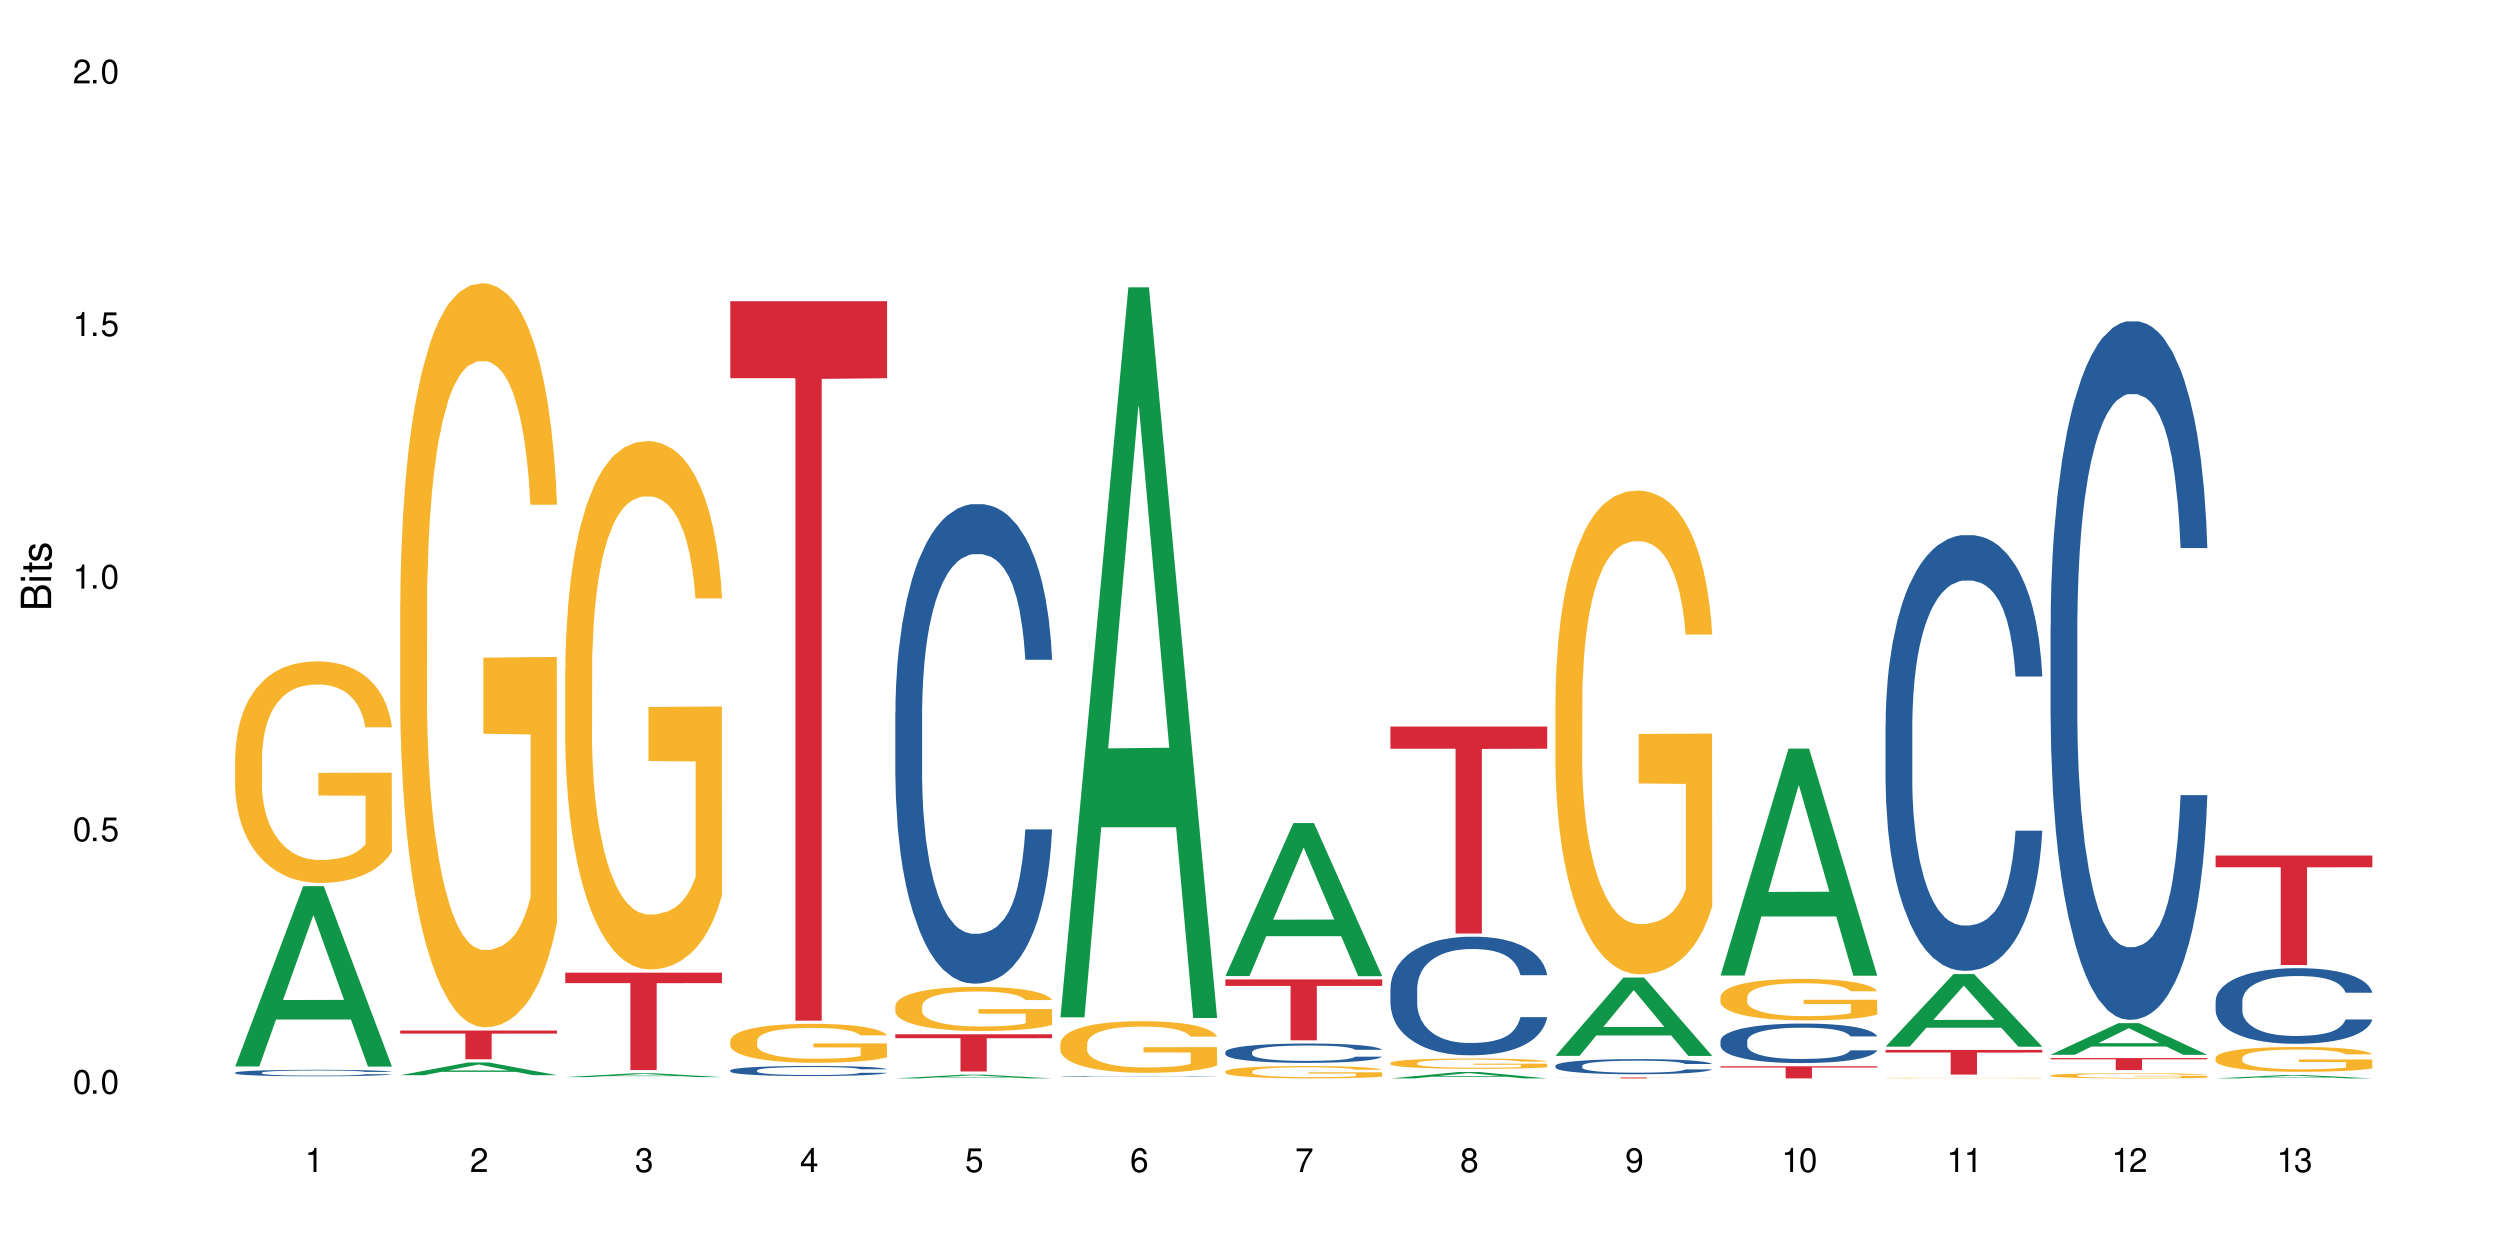 <?xml version="1.0" encoding="UTF-8"?>
<svg xmlns="http://www.w3.org/2000/svg" xmlns:xlink="http://www.w3.org/1999/xlink" width="720" height="360" viewBox="0 0 720 360">
<defs>
<g>
<g id="glyph-0-0">
</g>
<g id="glyph-0-1">
<path d="M 2.641 -6.938 C 2 -6.938 1.422 -6.656 1.078 -6.172 C 0.641 -5.562 0.406 -4.641 0.406 -3.359 C 0.406 -1.016 1.188 0.219 2.641 0.219 C 4.078 0.219 4.859 -1.016 4.859 -3.297 C 4.859 -4.641 4.656 -5.547 4.203 -6.172 C 3.844 -6.656 3.281 -6.938 2.641 -6.938 Z M 2.641 -6.188 C 3.547 -6.188 4 -5.25 4 -3.375 C 4 -1.406 3.562 -0.484 2.625 -0.484 C 1.734 -0.484 1.281 -1.438 1.281 -3.344 C 1.281 -5.25 1.734 -6.188 2.641 -6.188 Z M 2.641 -6.188 "/>
</g>
<g id="glyph-0-2">
<path d="M 1.828 -1 L 0.828 -1 L 0.828 0 L 1.828 0 Z M 1.828 -1 "/>
</g>
<g id="glyph-0-3">
<path d="M 4.562 -6.797 L 1.062 -6.797 L 0.547 -3.094 L 1.328 -3.094 C 1.719 -3.562 2.047 -3.734 2.578 -3.734 C 3.484 -3.734 4.062 -3.109 4.062 -2.094 C 4.062 -1.125 3.484 -0.531 2.578 -0.531 C 1.828 -0.531 1.375 -0.906 1.188 -1.672 L 0.328 -1.672 C 0.453 -1.109 0.547 -0.844 0.75 -0.594 C 1.125 -0.078 1.828 0.219 2.594 0.219 C 3.969 0.219 4.922 -0.781 4.922 -2.219 C 4.922 -3.562 4.031 -4.484 2.719 -4.484 C 2.25 -4.484 1.859 -4.359 1.469 -4.062 L 1.734 -5.969 L 4.562 -5.969 Z M 4.562 -6.797 "/>
</g>
<g id="glyph-0-4">
<path d="M 2.484 -4.938 L 2.484 0 L 3.328 0 L 3.328 -6.938 L 2.766 -6.938 C 2.469 -5.875 2.281 -5.734 0.984 -5.562 L 0.984 -4.938 Z M 2.484 -4.938 "/>
</g>
<g id="glyph-0-5">
<path d="M 4.859 -0.828 L 1.281 -0.828 C 1.359 -1.406 1.672 -1.781 2.5 -2.281 L 3.469 -2.828 C 4.406 -3.344 4.906 -4.062 4.906 -4.906 C 4.906 -5.484 4.672 -6.031 4.266 -6.406 C 3.859 -6.766 3.375 -6.938 2.719 -6.938 C 1.859 -6.938 1.219 -6.625 0.844 -6.031 C 0.609 -5.672 0.5 -5.234 0.484 -4.531 L 1.328 -4.531 C 1.359 -5.016 1.406 -5.281 1.531 -5.516 C 1.75 -5.938 2.188 -6.203 2.703 -6.203 C 3.469 -6.203 4.031 -5.641 4.031 -4.891 C 4.031 -4.344 3.719 -3.859 3.125 -3.516 L 2.234 -3 C 0.812 -2.172 0.406 -1.531 0.328 -0.016 L 4.859 -0.016 Z M 4.859 -0.828 "/>
</g>
<g id="glyph-0-6">
<path d="M 2.125 -3.188 L 2.578 -3.188 C 3.5 -3.188 3.984 -2.766 3.984 -1.922 C 3.984 -1.062 3.469 -0.531 2.594 -0.531 C 1.656 -0.531 1.203 -1 1.156 -2.016 L 0.312 -2.016 C 0.344 -1.453 0.438 -1.094 0.609 -0.781 C 0.953 -0.109 1.625 0.219 2.547 0.219 C 3.953 0.219 4.859 -0.625 4.859 -1.938 C 4.859 -2.828 4.516 -3.297 3.703 -3.594 C 4.344 -3.844 4.656 -4.328 4.656 -5.031 C 4.656 -6.219 3.875 -6.938 2.578 -6.938 C 1.203 -6.938 0.484 -6.172 0.453 -4.703 L 1.297 -4.703 C 1.312 -5.125 1.344 -5.359 1.453 -5.578 C 1.641 -5.969 2.062 -6.203 2.594 -6.203 C 3.344 -6.203 3.797 -5.75 3.797 -5 C 3.797 -4.516 3.609 -4.219 3.25 -4.047 C 3.016 -3.953 2.703 -3.922 2.125 -3.906 Z M 2.125 -3.188 "/>
</g>
<g id="glyph-0-7">
<path d="M 3.141 -1.672 L 3.141 0 L 3.984 0 L 3.984 -1.672 L 4.984 -1.672 L 4.984 -2.438 L 3.984 -2.438 L 3.984 -6.938 L 3.359 -6.938 L 0.266 -2.578 L 0.266 -1.672 Z M 3.141 -2.438 L 1 -2.438 L 3.141 -5.5 Z M 3.141 -2.438 "/>
</g>
<g id="glyph-0-8">
<path d="M 4.781 -5.125 C 4.609 -6.266 3.891 -6.938 2.844 -6.938 C 2.094 -6.938 1.422 -6.578 1.031 -5.953 C 0.594 -5.266 0.406 -4.422 0.406 -3.172 C 0.406 -2 0.578 -1.25 0.984 -0.641 C 1.359 -0.078 1.953 0.219 2.703 0.219 C 3.984 0.219 4.922 -0.75 4.922 -2.094 C 4.922 -3.375 4.062 -4.281 2.844 -4.281 C 2.172 -4.281 1.641 -4.031 1.281 -3.516 C 1.281 -5.234 1.828 -6.188 2.797 -6.188 C 3.391 -6.188 3.797 -5.797 3.938 -5.125 Z M 2.734 -3.531 C 3.547 -3.531 4.062 -2.953 4.062 -2.031 C 4.062 -1.156 3.484 -0.531 2.703 -0.531 C 1.922 -0.531 1.328 -1.188 1.328 -2.078 C 1.328 -2.938 1.906 -3.531 2.734 -3.531 Z M 2.734 -3.531 "/>
</g>
<g id="glyph-0-9">
<path d="M 4.984 -6.797 L 0.438 -6.797 L 0.438 -5.969 L 4.109 -5.969 C 2.5 -3.656 1.828 -2.234 1.328 0 L 2.219 0 C 2.594 -2.172 3.453 -4.047 4.984 -6.094 Z M 4.984 -6.797 "/>
</g>
<g id="glyph-0-10">
<path d="M 3.75 -3.656 C 4.469 -4.094 4.688 -4.438 4.688 -5.078 C 4.688 -6.172 3.844 -6.938 2.641 -6.938 C 1.438 -6.938 0.594 -6.172 0.594 -5.094 C 0.594 -4.438 0.812 -4.094 1.516 -3.656 C 0.734 -3.266 0.359 -2.703 0.359 -1.922 C 0.359 -0.656 1.281 0.219 2.641 0.219 C 3.984 0.219 4.922 -0.656 4.922 -1.922 C 4.922 -2.703 4.531 -3.266 3.75 -3.656 Z M 2.641 -6.188 C 3.359 -6.188 3.812 -5.75 3.812 -5.062 C 3.812 -4.406 3.344 -3.984 2.641 -3.984 C 1.922 -3.984 1.453 -4.406 1.453 -5.078 C 1.453 -5.75 1.922 -6.188 2.641 -6.188 Z M 2.641 -3.266 C 3.484 -3.266 4.062 -2.719 4.062 -1.906 C 4.062 -1.078 3.484 -0.531 2.625 -0.531 C 1.797 -0.531 1.219 -1.094 1.219 -1.906 C 1.219 -2.719 1.781 -3.266 2.641 -3.266 Z M 2.641 -3.266 "/>
</g>
<g id="glyph-0-11">
<path d="M 0.516 -1.578 C 0.672 -0.453 1.406 0.219 2.438 0.219 C 3.188 0.219 3.859 -0.141 4.266 -0.766 C 4.688 -1.453 4.891 -2.297 4.891 -3.547 C 4.891 -4.719 4.703 -5.453 4.312 -6.078 C 3.938 -6.641 3.344 -6.938 2.594 -6.938 C 1.297 -6.938 0.359 -5.969 0.359 -4.625 C 0.359 -3.344 1.234 -2.453 2.453 -2.453 C 3.094 -2.453 3.578 -2.672 4.016 -3.203 C 4 -1.484 3.469 -0.531 2.5 -0.531 C 1.906 -0.531 1.484 -0.906 1.359 -1.578 Z M 2.578 -6.203 C 3.375 -6.203 3.969 -5.531 3.969 -4.641 C 3.969 -3.797 3.391 -3.188 2.547 -3.188 C 1.734 -3.188 1.234 -3.766 1.234 -4.688 C 1.234 -5.562 1.797 -6.203 2.578 -6.203 Z M 2.578 -6.203 "/>
</g>
<g id="glyph-1-0">
</g>
<g id="glyph-1-1">
<path d="M 0 -0.953 L 0 -4.891 C 0 -5.719 -0.234 -6.344 -0.734 -6.797 C -1.188 -7.234 -1.812 -7.469 -2.5 -7.469 C -3.547 -7.469 -4.188 -7 -4.625 -5.875 C -4.984 -6.688 -5.625 -7.094 -6.531 -7.094 C -7.172 -7.094 -7.734 -6.859 -8.141 -6.391 C -8.562 -5.922 -8.75 -5.344 -8.75 -4.5 L -8.75 -0.953 Z M -4.984 -2.062 L -7.766 -2.062 L -7.766 -4.219 C -7.766 -4.844 -7.688 -5.203 -7.453 -5.5 C -7.219 -5.812 -6.859 -5.969 -6.375 -5.969 C -5.891 -5.969 -5.531 -5.812 -5.297 -5.5 C -5.062 -5.203 -4.984 -4.844 -4.984 -4.219 Z M -0.984 -2.062 L -4 -2.062 L -4 -4.781 C -4 -5.766 -3.438 -6.359 -2.484 -6.359 C -1.547 -6.359 -0.984 -5.766 -0.984 -4.781 Z M -0.984 -2.062 "/>
</g>
<g id="glyph-1-2">
<path d="M -6.281 -1.797 L -6.281 -0.797 L 0 -0.797 L 0 -1.797 Z M -8.75 -1.797 L -8.75 -0.797 L -7.484 -0.797 L -7.484 -1.797 Z M -8.75 -1.797 "/>
</g>
<g id="glyph-1-3">
<path d="M -6.281 -3.047 L -6.281 -2.016 L -8.016 -2.016 L -8.016 -1.016 L -6.281 -1.016 L -6.281 -0.172 L -5.469 -0.172 L -5.469 -1.016 L -0.719 -1.016 C -0.078 -1.016 0.281 -1.453 0.281 -2.234 C 0.281 -2.5 0.25 -2.719 0.188 -3.047 L -0.641 -3.047 C -0.609 -2.906 -0.594 -2.766 -0.594 -2.562 C -0.594 -2.141 -0.719 -2.016 -1.156 -2.016 L -5.469 -2.016 L -5.469 -3.047 Z M -6.281 -3.047 "/>
</g>
<g id="glyph-1-4">
<path d="M -4.531 -5.25 C -5.766 -5.25 -6.469 -4.422 -6.469 -2.969 C -6.469 -1.516 -5.719 -0.562 -4.547 -0.562 C -3.562 -0.562 -3.094 -1.062 -2.734 -2.562 L -2.516 -3.484 C -2.344 -4.188 -2.094 -4.469 -1.641 -4.469 C -1.047 -4.469 -0.641 -3.875 -0.641 -3 C -0.641 -2.453 -0.797 -2 -1.062 -1.75 C -1.25 -1.594 -1.422 -1.531 -1.875 -1.469 L -1.875 -0.406 C -0.422 -0.453 0.281 -1.266 0.281 -2.922 C 0.281 -4.5 -0.5 -5.516 -1.719 -5.516 C -2.656 -5.516 -3.172 -4.984 -3.469 -3.734 L -3.703 -2.766 C -3.891 -1.953 -4.156 -1.609 -4.594 -1.609 C -5.188 -1.609 -5.547 -2.125 -5.547 -2.938 C -5.547 -3.75 -5.203 -4.172 -4.531 -4.203 Z M -4.531 -5.25 "/>
</g>
</g>
</defs>
<rect x="-72" y="-36" width="864" height="432" fill="rgb(100%, 100%, 100%)" fill-opacity="1"/>
<path fill-rule="nonzero" fill="rgb(6.275%, 58.824%, 28.235%)" fill-opacity="1" d="M 67.73 307.141 L 67.777 307.09 L 87.316 255.215 L 93.25 255.215 L 112.883 307.188 L 105.984 307.188 L 101.066 293.621 L 79.5 293.621 L 74.676 307.141 L 67.73 307.141 L 81.574 288.008 L 99.086 287.961 L 90.355 263.707 L 90.258 263.66 L 90.164 263.805 L 81.527 287.961 L 81.574 288.008 Z M 67.73 307.141 "/>
<path fill-rule="nonzero" fill="rgb(14.51%, 36.078%, 60%)" fill-opacity="1" d="M 67.73 308.918 L 67.785 308.918 L 67.785 308.875 L 67.953 308.812 L 68.336 308.73 L 68.723 308.672 L 69.715 308.574 L 71.09 308.477 L 72.523 308.402 L 73.566 308.355 L 74.504 308.32 L 76.652 308.258 L 78.027 308.227 L 79.516 308.199 L 81.332 308.168 L 82.652 308.152 L 85.629 308.125 L 87.828 308.113 L 89.535 308.105 L 93.227 308.105 L 95.43 308.113 L 97.027 308.121 L 98.789 308.137 L 100.273 308.152 L 102.863 308.188 L 105.176 308.238 L 106.223 308.266 L 107.875 308.316 L 109.141 308.367 L 110.02 308.414 L 111.012 308.477 L 111.895 308.551 L 112.555 308.641 L 112.883 308.711 L 105.176 308.711 L 104.789 308.645 L 104.348 308.59 L 103.523 308.52 L 102.699 308.473 L 101.543 308.422 L 100.496 308.391 L 99.062 308.359 L 97.797 308.336 L 96.477 308.32 L 95.207 308.312 L 92.785 308.301 L 89.977 308.301 L 88.93 308.305 L 86.785 308.32 L 85.629 308.332 L 83.977 308.355 L 82.82 308.375 L 81.441 308.41 L 80.508 308.441 L 79.352 308.484 L 78.523 308.523 L 77.586 308.578 L 77.035 308.621 L 76.543 308.668 L 76.102 308.727 L 75.77 308.785 L 75.551 308.848 L 75.441 308.91 L 75.441 309.176 L 75.551 309.234 L 75.824 309.309 L 76.543 309.41 L 77.586 309.5 L 78.801 309.574 L 79.957 309.625 L 80.617 309.648 L 81.496 309.676 L 82.875 309.711 L 84.855 309.742 L 86.012 309.758 L 87.773 309.77 L 89.594 309.777 L 92.016 309.777 L 94.164 309.77 L 95.594 309.762 L 97.082 309.75 L 99.117 309.719 L 100.383 309.691 L 101.484 309.66 L 102.312 309.629 L 102.863 309.602 L 103.688 309.547 L 104.348 309.488 L 104.844 309.43 L 105.176 309.371 L 112.883 309.371 L 112.555 309.441 L 112.059 309.508 L 111.562 309.555 L 110.793 309.617 L 109.91 309.668 L 108.645 309.727 L 107.598 309.766 L 106.223 309.809 L 104.957 309.844 L 103.578 309.871 L 101.543 309.906 L 100.219 309.922 L 98.789 309.938 L 97.082 309.949 L 94.934 309.961 L 92.621 309.969 L 90.473 309.973 L 88.16 309.969 L 86.453 309.961 L 84.195 309.945 L 81.387 309.914 L 79.352 309.883 L 77.754 309.852 L 76.375 309.816 L 74.836 309.77 L 72.852 309.695 L 71.641 309.637 L 70.816 309.59 L 69.879 309.523 L 69.219 309.465 L 68.445 309.367 L 67.895 309.246 L 67.73 309.152 Z M 67.73 308.918 "/>
<path fill-rule="nonzero" fill="rgb(96.863%, 70.196%, 16.863%)" fill-opacity="1" d="M 67.73 217.805 L 67.785 217.746 L 67.785 216.578 L 68.008 213.957 L 68.559 210.344 L 69.273 207.371 L 70.043 205.039 L 70.539 203.812 L 71.367 202.062 L 72.082 200.781 L 73.898 198.16 L 76.211 195.711 L 77.477 194.66 L 78.91 193.668 L 80.945 192.562 L 81.883 192.152 L 84.746 191.223 L 87.996 190.637 L 91.574 190.465 L 93.227 190.523 L 95.484 190.754 L 98.566 191.395 L 100.328 191.98 L 101.707 192.562 L 103.137 193.32 L 104.898 194.484 L 106.551 195.887 L 107.875 197.285 L 109.195 199.031 L 110.297 200.898 L 111.234 202.938 L 112.059 205.387 L 112.555 207.426 L 112.883 209.469 L 105.23 209.469 L 104.789 207.426 L 104.293 205.852 L 103.469 203.93 L 102.641 202.531 L 101.816 201.422 L 100.273 199.906 L 98.953 198.977 L 97.301 198.16 L 95.703 197.633 L 93.887 197.285 L 92.785 197.168 L 89.867 197.168 L 87.223 197.574 L 85.684 198.043 L 84.582 198.508 L 83.039 199.383 L 82.102 200.082 L 81.551 200.547 L 79.902 202.355 L 78.801 203.988 L 78.195 205.094 L 77.422 206.844 L 76.871 208.418 L 76.266 210.75 L 75.938 212.5 L 75.496 216.465 L 75.441 226.957 L 75.605 229.172 L 75.938 231.562 L 76.375 233.66 L 77.035 235.875 L 77.699 237.566 L 78.855 239.84 L 79.844 241.355 L 80.617 242.348 L 82.102 243.918 L 82.707 244.445 L 84.141 245.492 L 85.629 246.309 L 87.445 247.008 L 88.82 247.359 L 91.023 247.652 L 93.832 247.652 L 97.137 247.301 L 99.227 246.836 L 100.66 246.367 L 101.598 245.961 L 102.754 245.32 L 103.578 244.734 L 104.348 244.094 L 105.285 243.105 L 105.285 229.172 L 91.684 229.113 L 91.684 222.586 L 112.828 222.527 L 112.883 245.32 L 111.727 246.895 L 110.297 248.41 L 108.918 249.574 L 107.488 250.566 L 105.449 251.672 L 103.797 252.371 L 101.266 253.188 L 98.953 253.715 L 96.531 254.062 L 94.383 254.238 L 91.852 254.297 L 89.594 254.18 L 87.168 253.828 L 85.242 253.363 L 83.48 252.781 L 81.719 252.023 L 79.516 250.797 L 78.082 249.809 L 76.598 248.582 L 75.109 247.125 L 73.789 245.551 L 72.906 244.328 L 72.027 242.93 L 71.09 241.18 L 70.207 239.199 L 69.547 237.391 L 68.941 235.352 L 68.5 233.426 L 68.062 230.805 L 67.84 228.703 L 67.73 226.898 Z M 67.73 217.805 "/>
<path fill-rule="nonzero" fill="rgb(6.275%, 58.824%, 28.235%)" fill-opacity="1" d="M 115.262 309.652 L 115.309 309.652 L 134.848 305.984 L 140.781 305.984 L 160.414 309.656 L 153.516 309.656 L 148.598 308.699 L 127.031 308.699 L 122.207 309.652 L 115.262 309.652 L 129.105 308.301 L 146.617 308.297 L 137.887 306.582 L 137.789 306.582 L 137.691 306.59 L 129.059 308.297 L 129.105 308.301 Z M 115.262 309.652 "/>
<path fill-rule="nonzero" fill="rgb(96.863%, 70.196%, 16.863%)" fill-opacity="1" d="M 115.262 173.352 L 115.316 173.156 L 115.316 169.238 L 115.535 160.434 L 116.086 148.297 L 116.805 138.316 L 117.574 130.484 L 118.07 126.375 L 118.895 120.504 L 119.609 116.199 L 121.43 107.391 L 123.742 99.172 L 125.008 95.648 L 126.438 92.32 L 128.477 88.602 L 129.414 87.23 L 132.277 84.098 L 135.523 82.141 L 139.105 81.555 L 140.758 81.75 L 143.016 82.535 L 146.098 84.688 L 147.859 86.645 L 149.238 88.602 L 150.668 91.145 L 152.43 95.059 L 154.082 99.758 L 155.402 104.453 L 156.727 110.328 L 157.828 116.59 L 158.762 123.441 L 159.59 131.66 L 160.086 138.512 L 160.414 145.363 L 152.762 145.363 L 152.32 138.512 L 151.824 133.227 L 151 126.766 L 150.172 122.07 L 149.348 118.352 L 147.805 113.262 L 146.484 110.129 L 144.832 107.391 L 143.234 105.629 L 141.418 104.453 L 140.316 104.062 L 137.398 104.062 L 134.754 105.434 L 133.211 107 L 132.109 108.566 L 130.57 111.5 L 129.633 113.848 L 129.082 115.414 L 127.43 121.484 L 126.328 126.965 L 125.723 130.684 L 124.953 136.555 L 124.402 141.84 L 123.797 149.668 L 123.465 155.539 L 123.023 168.848 L 122.969 204.078 L 123.137 211.516 L 123.465 219.543 L 123.906 226.586 L 124.566 234.027 L 125.227 239.703 L 126.383 247.336 L 127.375 252.422 L 128.145 255.75 L 129.633 261.035 L 130.238 262.797 L 131.672 266.32 L 133.156 269.059 L 134.973 271.41 L 136.352 272.582 L 138.555 273.562 L 141.363 273.562 L 144.668 272.387 L 146.758 270.82 L 148.191 269.258 L 149.125 267.887 L 150.281 265.734 L 151.109 263.777 L 151.879 261.621 L 152.816 258.297 L 152.816 211.516 L 139.215 211.32 L 139.215 189.398 L 160.359 189.203 L 160.414 265.734 L 159.258 271.02 L 157.828 276.105 L 156.449 280.02 L 155.02 283.348 L 152.98 287.066 L 151.328 289.418 L 148.797 292.156 L 146.484 293.918 L 144.059 295.094 L 141.914 295.68 L 139.379 295.875 L 137.121 295.484 L 134.699 294.309 L 132.773 292.742 L 131.012 290.785 L 129.246 288.242 L 127.047 284.133 L 125.613 280.805 L 124.125 276.695 L 122.641 271.801 L 121.316 266.516 L 120.438 262.406 L 119.555 257.707 L 118.621 251.836 L 117.738 245.184 L 117.078 239.113 L 116.473 232.266 L 116.031 225.805 L 115.59 216.996 L 115.371 209.949 L 115.262 203.883 Z M 115.262 173.352 "/>
<path fill-rule="nonzero" fill="rgb(83.922%, 15.686%, 22.353%)" fill-opacity="1" d="M 115.262 296.793 L 160.414 296.793 L 160.414 297.68 L 141.598 297.688 L 141.598 305.062 L 134.023 305.062 L 134.023 297.695 L 133.914 297.68 L 115.262 297.68 Z M 115.262 296.793 "/>
<path fill-rule="nonzero" fill="rgb(6.275%, 58.824%, 28.235%)" fill-opacity="1" d="M 162.793 310.207 L 162.84 310.207 L 182.379 309.098 L 188.312 309.098 L 207.945 310.207 L 201.047 310.207 L 196.125 309.918 L 174.562 309.918 L 169.738 310.207 L 162.793 310.207 L 176.637 309.797 L 194.148 309.797 L 185.418 309.281 L 185.32 309.277 L 185.223 309.281 L 176.59 309.797 L 176.637 309.797 Z M 162.793 310.207 "/>
<path fill-rule="nonzero" fill="rgb(96.863%, 70.196%, 16.863%)" fill-opacity="1" d="M 162.793 192.207 L 162.848 192.066 L 162.848 189.289 L 163.066 183.035 L 163.617 174.418 L 164.332 167.328 L 165.105 161.77 L 165.602 158.848 L 166.426 154.68 L 167.141 151.621 L 168.957 145.367 L 171.27 139.527 L 172.539 137.027 L 173.969 134.664 L 176.008 132.023 L 176.941 131.051 L 179.805 128.828 L 183.055 127.438 L 186.633 127.02 L 188.285 127.16 L 190.543 127.715 L 193.629 129.242 L 195.391 130.633 L 196.766 132.023 L 198.199 133.832 L 199.961 136.609 L 201.613 139.945 L 202.934 143.281 L 204.254 147.453 L 205.355 151.898 L 206.293 156.766 L 207.117 162.602 L 207.613 167.465 L 207.945 172.332 L 200.289 172.332 L 199.852 167.465 L 199.355 163.715 L 198.527 159.129 L 197.703 155.793 L 196.875 153.152 L 195.336 149.535 L 194.012 147.312 L 192.363 145.367 L 190.766 144.117 L 188.949 143.281 L 187.848 143.004 L 184.926 143.004 L 182.285 143.977 L 180.742 145.09 L 179.641 146.199 L 178.098 148.285 L 177.164 149.953 L 176.613 151.066 L 174.961 155.375 L 173.859 159.266 L 173.254 161.906 L 172.484 166.078 L 171.934 169.828 L 171.328 175.391 L 170.996 179.559 L 170.555 189.012 L 170.5 214.027 L 170.664 219.309 L 170.996 225.008 L 171.438 230.012 L 172.098 235.293 L 172.758 239.324 L 173.914 244.746 L 174.906 248.359 L 175.676 250.723 L 177.164 254.477 L 177.77 255.727 L 179.199 258.227 L 180.688 260.172 L 182.504 261.84 L 183.883 262.676 L 186.082 263.371 L 188.891 263.371 L 192.195 262.535 L 194.289 261.426 L 195.719 260.312 L 196.656 259.34 L 197.812 257.812 L 198.641 256.422 L 199.41 254.891 L 200.348 252.527 L 200.348 219.309 L 186.746 219.172 L 186.746 203.605 L 207.891 203.465 L 207.945 257.812 L 206.789 261.562 L 205.355 265.176 L 203.98 267.957 L 202.547 270.32 L 200.512 272.961 L 198.859 274.629 L 196.324 276.574 L 194.012 277.824 L 191.59 278.66 L 189.441 279.078 L 186.91 279.215 L 184.652 278.938 L 182.23 278.105 L 180.301 276.992 L 178.539 275.602 L 176.777 273.797 L 174.574 270.875 L 173.145 268.512 L 171.656 265.594 L 170.172 262.121 L 168.848 258.367 L 167.969 255.449 L 167.086 252.113 L 166.148 247.941 L 165.27 243.219 L 164.609 238.906 L 164.004 234.043 L 163.562 229.457 L 163.121 223.203 L 162.902 218.199 L 162.793 213.891 Z M 162.793 192.207 "/>
<path fill-rule="nonzero" fill="rgb(83.922%, 15.686%, 22.353%)" fill-opacity="1" d="M 162.793 280.137 L 207.945 280.137 L 207.945 283.137 L 189.125 283.164 L 189.125 308.18 L 181.555 308.18 L 181.555 283.191 L 181.445 283.137 L 162.793 283.137 Z M 162.793 280.137 "/>
<path fill-rule="nonzero" fill="rgb(14.51%, 36.078%, 60%)" fill-opacity="1" d="M 210.32 308.262 L 210.375 308.262 L 210.375 308.195 L 210.543 308.098 L 210.926 307.969 L 211.312 307.883 L 212.305 307.727 L 213.68 307.574 L 215.113 307.457 L 216.16 307.387 L 217.094 307.336 L 219.242 307.238 L 220.617 307.188 L 222.105 307.141 L 223.922 307.098 L 225.246 307.07 L 228.219 307.027 L 230.422 307.008 L 232.129 307 L 235.816 307 L 238.02 307.012 L 239.617 307.023 L 241.379 307.047 L 242.863 307.07 L 245.453 307.129 L 247.766 307.203 L 248.812 307.246 L 250.465 307.328 L 251.73 307.406 L 252.613 307.477 L 253.602 307.574 L 254.484 307.695 L 255.145 307.828 L 255.477 307.941 L 247.766 307.941 L 247.379 307.836 L 246.941 307.754 L 246.113 307.645 L 245.289 307.57 L 244.133 307.492 L 243.086 307.441 L 241.652 307.391 L 240.387 307.359 L 239.066 307.336 L 237.801 307.32 L 235.375 307.305 L 232.566 307.305 L 231.523 307.309 L 229.375 307.332 L 228.219 307.348 L 226.566 307.387 L 225.41 307.422 L 224.031 307.473 L 223.098 307.52 L 221.941 307.586 L 221.113 307.648 L 220.18 307.734 L 219.629 307.801 L 219.133 307.875 L 218.691 307.965 L 218.359 308.059 L 218.141 308.156 L 218.031 308.25 L 218.031 308.66 L 218.141 308.758 L 218.418 308.867 L 219.133 309.031 L 220.18 309.172 L 221.391 309.281 L 222.547 309.363 L 223.207 309.398 L 224.086 309.441 L 225.465 309.492 L 227.445 309.547 L 228.602 309.566 L 230.367 309.59 L 232.184 309.602 L 234.605 309.602 L 236.754 309.59 L 238.184 309.574 L 239.672 309.555 L 241.707 309.512 L 242.977 309.469 L 244.078 309.418 L 244.902 309.367 L 245.453 309.324 L 246.277 309.242 L 246.941 309.152 L 247.438 309.059 L 247.766 308.969 L 255.477 308.969 L 255.145 309.074 L 254.648 309.18 L 254.152 309.254 L 253.383 309.348 L 252.5 309.43 L 251.234 309.523 L 250.188 309.586 L 248.812 309.652 L 247.547 309.699 L 246.168 309.746 L 244.133 309.801 L 242.809 309.824 L 241.379 309.848 L 239.672 309.871 L 237.523 309.891 L 235.211 309.898 L 233.062 309.902 L 230.75 309.898 L 229.043 309.887 L 226.785 309.863 L 223.977 309.816 L 221.941 309.766 L 220.344 309.715 L 218.965 309.66 L 217.426 309.59 L 215.441 309.473 L 214.23 309.383 L 213.406 309.309 L 212.469 309.203 L 211.809 309.113 L 211.039 308.965 L 210.488 308.773 L 210.32 308.629 Z M 210.32 308.262 "/>
<path fill-rule="nonzero" fill="rgb(96.863%, 70.196%, 16.863%)" fill-opacity="1" d="M 210.32 299.668 L 210.375 299.66 L 210.375 299.453 L 210.598 298.992 L 211.148 298.359 L 211.863 297.836 L 212.633 297.426 L 213.129 297.211 L 213.957 296.902 L 214.672 296.68 L 216.488 296.219 L 218.801 295.785 L 220.066 295.602 L 221.5 295.43 L 223.539 295.234 L 224.473 295.16 L 227.336 294.996 L 230.586 294.895 L 234.164 294.863 L 235.816 294.875 L 238.074 294.918 L 241.156 295.027 L 242.922 295.133 L 244.297 295.234 L 245.73 295.367 L 247.492 295.57 L 249.145 295.816 L 250.465 296.062 L 251.785 296.371 L 252.887 296.699 L 253.824 297.059 L 254.648 297.488 L 255.145 297.848 L 255.477 298.203 L 247.82 298.203 L 247.379 297.848 L 246.887 297.57 L 246.059 297.23 L 245.234 296.984 L 244.406 296.789 L 242.863 296.523 L 241.543 296.359 L 239.891 296.219 L 238.293 296.125 L 236.477 296.062 L 235.375 296.043 L 232.457 296.043 L 229.816 296.113 L 228.273 296.195 L 227.172 296.277 L 225.629 296.434 L 224.695 296.555 L 224.145 296.637 L 222.492 296.953 L 221.391 297.242 L 220.785 297.438 L 220.012 297.742 L 219.461 298.02 L 218.855 298.43 L 218.527 298.738 L 218.086 299.434 L 218.031 301.277 L 218.195 301.668 L 218.527 302.086 L 218.965 302.457 L 219.629 302.844 L 220.289 303.141 L 221.445 303.543 L 222.438 303.809 L 223.207 303.98 L 224.695 304.258 L 225.301 304.352 L 226.73 304.535 L 228.219 304.68 L 230.035 304.801 L 231.41 304.863 L 233.613 304.914 L 236.422 304.914 L 239.727 304.852 L 241.82 304.77 L 243.25 304.688 L 244.188 304.617 L 245.344 304.504 L 246.168 304.402 L 246.941 304.289 L 247.875 304.113 L 247.875 301.668 L 234.273 301.656 L 234.273 300.508 L 255.422 300.5 L 255.477 304.504 L 254.32 304.781 L 252.887 305.047 L 251.512 305.25 L 250.078 305.426 L 248.043 305.621 L 246.391 305.742 L 243.855 305.887 L 241.543 305.98 L 239.121 306.039 L 236.973 306.07 L 234.441 306.082 L 232.184 306.062 L 229.758 306 L 227.832 305.918 L 226.07 305.816 L 224.309 305.684 L 222.105 305.469 L 220.672 305.293 L 219.188 305.078 L 217.699 304.82 L 216.379 304.547 L 215.496 304.328 L 214.617 304.086 L 213.68 303.777 L 212.801 303.43 L 212.137 303.109 L 211.531 302.754 L 211.094 302.414 L 210.652 301.953 L 210.43 301.586 L 210.32 301.266 Z M 210.32 299.668 "/>
<path fill-rule="nonzero" fill="rgb(83.922%, 15.686%, 22.353%)" fill-opacity="1" d="M 210.32 86.746 L 255.477 86.746 L 255.477 108.926 L 236.656 109.121 L 236.656 293.945 L 229.086 293.945 L 229.086 109.316 L 228.977 108.926 L 210.32 108.926 Z M 210.32 86.746 "/>
<path fill-rule="nonzero" fill="rgb(6.275%, 58.824%, 28.235%)" fill-opacity="1" d="M 257.852 310.574 L 257.898 310.574 L 277.438 309.5 L 283.371 309.5 L 303.004 310.578 L 296.105 310.578 L 291.188 310.297 L 269.621 310.297 L 264.797 310.574 L 257.852 310.574 L 271.695 310.18 L 289.207 310.18 L 280.477 309.676 L 280.379 309.676 L 280.285 309.68 L 271.648 310.18 L 271.695 310.18 Z M 257.852 310.574 "/>
<path fill-rule="nonzero" fill="rgb(14.51%, 36.078%, 60%)" fill-opacity="1" d="M 257.852 205.297 L 257.906 205.172 L 257.906 202.141 L 258.07 197.344 L 258.457 191.285 L 258.844 187.121 L 259.832 179.672 L 261.211 172.477 L 262.641 166.926 L 263.688 163.641 L 264.625 161.117 L 266.773 156.449 L 268.148 154.051 L 269.637 151.902 L 271.453 149.758 L 272.773 148.496 L 275.746 146.477 L 277.949 145.594 L 279.656 145.215 L 283.348 145.215 L 285.551 145.719 L 287.145 146.348 L 288.91 147.359 L 290.395 148.496 L 292.984 151.273 L 295.297 154.805 L 296.344 156.824 L 297.996 160.738 L 299.262 164.527 L 300.141 167.809 L 301.133 172.477 L 302.016 178.16 L 302.676 184.598 L 303.004 190.023 L 295.297 190.023 L 294.91 184.977 L 294.469 181.062 L 293.645 175.887 L 292.816 172.227 L 291.66 168.566 L 290.617 166.168 L 289.184 163.77 L 287.918 162.254 L 286.598 161.117 L 285.328 160.359 L 282.906 159.602 L 280.098 159.602 L 279.051 159.855 L 276.902 160.867 L 275.746 161.75 L 274.098 163.516 L 272.941 165.156 L 271.562 167.684 L 270.625 169.828 L 269.469 173.109 L 268.645 176.012 L 267.707 180.18 L 267.156 183.332 L 266.66 186.867 L 266.223 191.035 L 265.891 195.453 L 265.672 200.121 L 265.562 204.668 L 265.562 224.23 L 265.672 228.777 L 265.945 234.078 L 266.66 241.777 L 267.707 248.469 L 268.918 253.77 L 270.074 257.555 L 270.738 259.324 L 271.617 261.344 L 272.996 263.867 L 274.977 266.391 L 276.133 267.402 L 277.895 268.41 L 279.711 268.918 L 282.137 268.918 L 284.281 268.41 L 285.715 267.781 L 287.203 266.77 L 289.238 264.625 L 290.504 262.605 L 291.605 260.207 L 292.434 257.809 L 292.984 255.789 L 293.809 251.875 L 294.469 247.582 L 294.965 243.164 L 295.297 238.875 L 303.004 238.875 L 302.676 243.922 L 302.18 248.848 L 301.684 252.508 L 300.914 256.926 L 300.031 260.836 L 298.766 265.254 L 297.719 268.16 L 296.344 271.316 L 295.074 273.711 L 293.699 275.859 L 291.66 278.383 L 290.34 279.645 L 288.91 280.781 L 287.203 281.793 L 285.055 282.676 L 282.742 283.18 L 280.594 283.305 L 278.281 283.055 L 276.574 282.547 L 274.316 281.414 L 271.508 279.141 L 269.469 276.742 L 267.875 274.344 L 266.496 271.82 L 264.953 268.41 L 262.973 262.855 L 261.762 258.566 L 260.934 255.031 L 260 250.109 L 259.34 245.691 L 258.566 238.621 L 258.016 229.66 L 257.852 222.719 Z M 257.852 205.297 "/>
<path fill-rule="nonzero" fill="rgb(96.863%, 70.196%, 16.863%)" fill-opacity="1" d="M 257.852 289.672 L 257.906 289.66 L 257.906 289.43 L 258.125 288.906 L 258.676 288.188 L 259.395 287.594 L 260.164 287.129 L 260.66 286.887 L 261.484 286.535 L 262.203 286.281 L 264.02 285.758 L 266.332 285.27 L 267.598 285.062 L 269.031 284.863 L 271.066 284.645 L 272.004 284.562 L 274.867 284.375 L 278.117 284.262 L 281.695 284.227 L 283.348 284.238 L 285.605 284.285 L 288.688 284.41 L 290.449 284.527 L 291.828 284.645 L 293.258 284.793 L 295.02 285.027 L 296.672 285.305 L 297.996 285.586 L 299.316 285.934 L 300.418 286.305 L 301.352 286.711 L 302.18 287.199 L 302.676 287.605 L 303.004 288.012 L 295.352 288.012 L 294.91 287.605 L 294.414 287.293 L 293.59 286.91 L 292.762 286.629 L 291.938 286.41 L 290.395 286.105 L 289.074 285.922 L 287.422 285.758 L 285.824 285.652 L 284.008 285.586 L 282.906 285.562 L 279.988 285.562 L 277.344 285.645 L 275.805 285.734 L 274.703 285.828 L 273.16 286.004 L 272.223 286.141 L 271.672 286.234 L 270.02 286.594 L 268.918 286.922 L 268.312 287.141 L 267.543 287.488 L 266.992 287.801 L 266.387 288.266 L 266.055 288.617 L 265.617 289.406 L 265.562 291.496 L 265.727 291.938 L 266.055 292.414 L 266.496 292.832 L 267.156 293.273 L 267.82 293.609 L 268.977 294.062 L 269.965 294.363 L 270.738 294.562 L 272.223 294.875 L 272.828 294.98 L 274.262 295.188 L 275.746 295.352 L 277.566 295.488 L 278.941 295.559 L 281.145 295.617 L 283.953 295.617 L 287.258 295.547 L 289.348 295.453 L 290.781 295.363 L 291.719 295.281 L 292.875 295.152 L 293.699 295.035 L 294.469 294.91 L 295.406 294.711 L 295.406 291.938 L 281.805 291.926 L 281.805 290.625 L 302.949 290.613 L 303.004 295.152 L 301.848 295.465 L 300.418 295.77 L 299.039 296 L 297.609 296.199 L 295.57 296.418 L 293.918 296.559 L 291.387 296.719 L 289.074 296.824 L 286.652 296.895 L 284.504 296.93 L 281.969 296.941 L 279.711 296.918 L 277.289 296.848 L 275.363 296.754 L 273.602 296.641 L 271.84 296.488 L 269.637 296.246 L 268.203 296.047 L 266.719 295.805 L 265.23 295.512 L 263.91 295.199 L 263.027 294.957 L 262.148 294.676 L 261.211 294.328 L 260.328 293.934 L 259.668 293.574 L 259.062 293.168 L 258.621 292.785 L 258.184 292.262 L 257.961 291.844 L 257.852 291.484 Z M 257.852 289.672 "/>
<path fill-rule="nonzero" fill="rgb(83.922%, 15.686%, 22.353%)" fill-opacity="1" d="M 257.852 297.859 L 303.004 297.859 L 303.004 299.008 L 284.188 299.02 L 284.188 308.582 L 276.617 308.582 L 276.617 299.027 L 276.504 299.008 L 257.852 299.008 Z M 257.852 297.859 "/>
<path fill-rule="nonzero" fill="rgb(6.275%, 58.824%, 28.235%)" fill-opacity="1" d="M 305.383 292.992 L 305.43 292.797 L 324.969 82.746 L 330.902 82.746 L 350.535 293.191 L 343.637 293.191 L 338.715 238.258 L 317.152 238.258 L 312.328 292.992 L 305.383 292.992 L 319.227 215.535 L 336.738 215.336 L 328.008 117.129 L 327.91 116.93 L 327.812 117.523 L 319.18 215.336 L 319.227 215.535 Z M 305.383 292.992 "/>
<path fill-rule="nonzero" fill="rgb(14.51%, 36.078%, 60%)" fill-opacity="1" d="M 305.383 309.992 L 305.438 309.992 L 305.438 309.988 L 305.602 309.98 L 305.988 309.969 L 306.371 309.965 L 307.363 309.949 L 308.742 309.938 L 310.172 309.93 L 311.219 309.926 L 312.156 309.922 L 314.301 309.914 L 315.68 309.91 L 317.164 309.906 L 318.984 309.902 L 320.305 309.898 L 323.277 309.898 L 325.48 309.895 L 333.078 309.895 L 334.676 309.898 L 337.926 309.898 L 340.512 309.906 L 342.828 309.91 L 343.871 309.914 L 345.523 309.922 L 346.789 309.926 L 347.672 309.934 L 348.664 309.938 L 349.543 309.949 L 350.203 309.957 L 350.535 309.969 L 342.828 309.969 L 342.441 309.961 L 342 309.953 L 341.176 309.945 L 340.348 309.938 L 339.191 309.934 L 338.145 309.93 L 336.715 309.926 L 335.449 309.922 L 334.125 309.922 L 332.859 309.918 L 326.582 309.918 L 324.434 309.922 L 323.277 309.922 L 321.625 309.926 L 320.469 309.926 L 319.094 309.93 L 318.156 309.934 L 317 309.941 L 316.176 309.945 L 315.238 309.953 L 314.688 309.957 L 314.191 309.961 L 313.75 309.969 L 313.422 309.977 L 313.199 309.984 L 313.09 309.992 L 313.09 310.023 L 313.199 310.031 L 313.477 310.039 L 314.191 310.051 L 315.238 310.062 L 316.449 310.07 L 317.605 310.078 L 318.266 310.082 L 319.148 310.082 L 320.523 310.086 L 322.508 310.09 L 323.664 310.094 L 325.426 310.094 L 327.242 310.098 L 329.664 310.098 L 331.812 310.094 L 334.73 310.094 L 336.77 310.09 L 338.035 310.086 L 339.137 310.082 L 339.961 310.078 L 340.512 310.074 L 341.34 310.066 L 342 310.062 L 342.496 310.055 L 342.828 310.047 L 350.535 310.047 L 350.203 310.055 L 349.711 310.062 L 349.215 310.07 L 348.441 310.078 L 347.562 310.082 L 346.297 310.09 L 345.25 310.094 L 343.871 310.098 L 342.605 310.102 L 341.23 310.105 L 339.191 310.109 L 337.871 310.113 L 336.438 310.113 L 334.73 310.117 L 321.848 310.117 L 319.039 310.113 L 317 310.109 L 315.402 310.105 L 314.027 310.102 L 312.484 310.094 L 310.504 310.086 L 309.293 310.078 L 308.465 310.074 L 307.531 310.066 L 306.867 310.059 L 306.098 310.047 L 305.547 310.031 L 305.383 310.02 Z M 305.383 309.992 "/>
<path fill-rule="nonzero" fill="rgb(96.863%, 70.196%, 16.863%)" fill-opacity="1" d="M 305.383 300.477 L 305.438 300.465 L 305.438 300.191 L 305.656 299.582 L 306.207 298.738 L 306.922 298.047 L 307.695 297.504 L 308.191 297.219 L 309.016 296.812 L 309.73 296.516 L 311.551 295.902 L 313.863 295.332 L 315.129 295.09 L 316.559 294.859 L 318.598 294.602 L 319.535 294.504 L 322.398 294.289 L 325.645 294.152 L 329.227 294.109 L 330.879 294.125 L 333.137 294.18 L 336.219 294.328 L 337.98 294.465 L 339.355 294.602 L 340.789 294.777 L 342.551 295.047 L 344.203 295.375 L 345.523 295.699 L 346.848 296.105 L 347.949 296.543 L 348.883 297.016 L 349.711 297.586 L 350.203 298.062 L 350.535 298.535 L 342.883 298.535 L 342.441 298.062 L 341.945 297.695 L 341.121 297.246 L 340.293 296.922 L 339.469 296.664 L 337.926 296.309 L 336.605 296.094 L 334.953 295.902 L 333.355 295.781 L 331.539 295.699 L 330.438 295.672 L 327.52 295.672 L 324.875 295.766 L 323.332 295.875 L 322.23 295.984 L 320.691 296.188 L 319.754 296.352 L 319.203 296.461 L 317.551 296.879 L 316.449 297.262 L 315.844 297.52 L 315.074 297.926 L 314.523 298.293 L 313.918 298.836 L 313.586 299.242 L 313.145 300.164 L 313.09 302.609 L 313.258 303.125 L 313.586 303.68 L 314.027 304.172 L 314.688 304.688 L 315.348 305.078 L 316.504 305.609 L 317.496 305.961 L 318.266 306.191 L 319.754 306.559 L 320.359 306.68 L 321.793 306.926 L 323.277 307.117 L 325.094 307.277 L 326.473 307.359 L 328.676 307.43 L 331.484 307.43 L 334.785 307.348 L 336.879 307.238 L 338.312 307.129 L 339.246 307.035 L 340.402 306.887 L 341.23 306.75 L 342 306.602 L 342.938 306.367 L 342.938 303.125 L 329.336 303.109 L 329.336 301.59 L 350.48 301.578 L 350.535 306.887 L 349.379 307.25 L 347.949 307.605 L 346.57 307.875 L 345.141 308.105 L 343.102 308.363 L 341.449 308.527 L 338.918 308.719 L 336.605 308.84 L 334.18 308.922 L 332.035 308.961 L 329.5 308.977 L 327.242 308.949 L 324.82 308.867 L 322.895 308.758 L 321.129 308.621 L 319.367 308.445 L 317.164 308.16 L 315.734 307.93 L 314.246 307.645 L 312.762 307.305 L 311.438 306.938 L 310.559 306.652 L 309.676 306.328 L 308.742 305.922 L 307.859 305.461 L 307.199 305.039 L 306.594 304.562 L 306.152 304.117 L 305.711 303.504 L 305.492 303.016 L 305.383 302.594 Z M 305.383 300.477 "/>
<path fill-rule="nonzero" fill="rgb(6.275%, 58.824%, 28.235%)" fill-opacity="1" d="M 352.91 281.098 L 352.961 281.059 L 372.496 237.047 L 378.43 237.047 L 398.066 281.141 L 391.168 281.141 L 386.246 269.629 L 364.684 269.629 L 359.859 281.098 L 352.91 281.098 L 366.758 264.871 L 384.27 264.828 L 375.535 244.254 L 375.441 244.211 L 375.344 244.336 L 366.707 264.828 L 366.758 264.871 Z M 352.91 281.098 "/>
<path fill-rule="nonzero" fill="rgb(14.51%, 36.078%, 60%)" fill-opacity="1" d="M 352.91 302.961 L 352.969 302.957 L 352.969 302.836 L 353.133 302.641 L 353.52 302.398 L 353.902 302.23 L 354.895 301.93 L 356.27 301.641 L 357.703 301.418 L 358.75 301.285 L 359.684 301.184 L 361.832 300.996 L 363.211 300.898 L 364.695 300.812 L 366.512 300.723 L 367.836 300.672 L 370.809 300.594 L 373.012 300.559 L 374.719 300.543 L 378.406 300.543 L 380.609 300.562 L 382.207 300.586 L 383.969 300.629 L 385.457 300.672 L 388.043 300.785 L 390.355 300.93 L 391.402 301.008 L 393.055 301.168 L 394.32 301.32 L 395.203 301.453 L 396.195 301.641 L 397.074 301.867 L 397.734 302.129 L 398.066 302.348 L 390.355 302.348 L 389.973 302.145 L 389.531 301.984 L 388.703 301.777 L 387.879 301.629 L 386.723 301.48 L 385.676 301.387 L 384.246 301.289 L 382.977 301.227 L 381.656 301.184 L 380.391 301.152 L 377.965 301.121 L 375.16 301.121 L 374.113 301.133 L 371.965 301.172 L 370.809 301.207 L 369.156 301.277 L 368 301.344 L 366.625 301.445 L 365.688 301.535 L 364.531 301.664 L 363.703 301.781 L 362.77 301.949 L 362.219 302.078 L 361.723 302.219 L 361.281 302.387 L 360.953 302.566 L 360.73 302.754 L 360.621 302.938 L 360.621 303.727 L 360.73 303.91 L 361.008 304.121 L 361.723 304.434 L 362.77 304.703 L 363.98 304.914 L 365.137 305.066 L 365.797 305.141 L 366.68 305.219 L 368.055 305.32 L 370.039 305.422 L 371.195 305.465 L 372.957 305.504 L 374.773 305.527 L 377.195 305.527 L 379.344 305.504 L 380.773 305.48 L 382.262 305.438 L 384.301 305.352 L 385.566 305.27 L 386.668 305.176 L 387.492 305.078 L 388.043 304.996 L 388.871 304.84 L 389.531 304.664 L 390.027 304.488 L 390.355 304.316 L 398.066 304.316 L 397.734 304.52 L 397.238 304.719 L 396.742 304.863 L 395.973 305.043 L 395.094 305.199 L 393.824 305.379 L 392.781 305.496 L 391.402 305.621 L 390.137 305.719 L 388.758 305.805 L 386.723 305.906 L 385.402 305.957 L 383.969 306.004 L 382.262 306.043 L 380.113 306.078 L 377.801 306.102 L 375.652 306.105 L 373.34 306.094 L 371.633 306.074 L 369.375 306.027 L 366.566 305.938 L 364.531 305.84 L 362.934 305.742 L 361.559 305.641 L 360.016 305.504 L 358.031 305.281 L 356.82 305.109 L 355.996 304.965 L 355.059 304.77 L 354.398 304.59 L 353.629 304.305 L 353.078 303.945 L 352.91 303.664 Z M 352.91 302.961 "/>
<path fill-rule="nonzero" fill="rgb(96.863%, 70.196%, 16.863%)" fill-opacity="1" d="M 352.91 308.547 L 352.969 308.543 L 352.969 308.477 L 353.188 308.332 L 353.738 308.133 L 354.453 307.965 L 355.227 307.836 L 355.719 307.77 L 356.547 307.672 L 357.262 307.598 L 359.078 307.453 L 361.391 307.316 L 362.66 307.258 L 364.09 307.203 L 366.129 307.141 L 367.062 307.117 L 369.926 307.066 L 373.176 307.035 L 376.754 307.023 L 378.406 307.027 L 380.664 307.043 L 383.75 307.078 L 385.512 307.109 L 386.887 307.141 L 388.32 307.184 L 390.082 307.25 L 391.734 307.328 L 393.055 307.406 L 394.375 307.5 L 395.477 307.605 L 396.414 307.719 L 397.238 307.855 L 397.734 307.969 L 398.066 308.082 L 390.41 308.082 L 389.973 307.969 L 389.477 307.883 L 388.648 307.773 L 387.824 307.695 L 386.996 307.633 L 385.457 307.551 L 384.133 307.5 L 382.48 307.453 L 380.887 307.426 L 379.066 307.406 L 377.965 307.398 L 375.047 307.398 L 372.406 307.422 L 370.863 307.445 L 369.762 307.473 L 368.219 307.52 L 367.285 307.559 L 366.734 307.586 L 365.082 307.688 L 363.98 307.777 L 363.375 307.84 L 362.602 307.938 L 362.055 308.023 L 361.445 308.152 L 361.117 308.25 L 360.676 308.473 L 360.621 309.055 L 360.785 309.18 L 361.117 309.312 L 361.559 309.43 L 362.219 309.551 L 362.879 309.645 L 364.035 309.773 L 365.027 309.855 L 365.797 309.91 L 367.285 310 L 367.891 310.027 L 369.32 310.086 L 370.809 310.133 L 372.625 310.172 L 374.004 310.191 L 376.203 310.207 L 379.012 310.207 L 382.316 310.188 L 384.41 310.16 L 385.84 310.137 L 386.777 310.113 L 387.934 310.078 L 388.758 310.043 L 389.531 310.008 L 390.465 309.953 L 390.465 309.18 L 376.867 309.176 L 376.867 308.812 L 398.012 308.809 L 398.066 310.078 L 396.91 310.164 L 395.477 310.25 L 394.102 310.312 L 392.668 310.367 L 390.633 310.43 L 388.98 310.469 L 386.445 310.516 L 384.133 310.543 L 381.711 310.562 L 379.562 310.574 L 377.031 310.578 L 374.773 310.57 L 372.352 310.551 L 370.422 310.523 L 368.66 310.492 L 366.898 310.449 L 364.695 310.383 L 363.266 310.328 L 361.777 310.258 L 360.289 310.176 L 358.969 310.09 L 358.09 310.023 L 357.207 309.945 L 356.27 309.848 L 355.391 309.738 L 354.73 309.637 L 354.125 309.523 L 353.684 309.414 L 353.242 309.27 L 353.023 309.152 L 352.91 309.051 Z M 352.91 308.547 "/>
<path fill-rule="nonzero" fill="rgb(83.922%, 15.686%, 22.353%)" fill-opacity="1" d="M 352.91 282.059 L 398.066 282.059 L 398.066 283.941 L 379.246 283.957 L 379.246 299.621 L 371.676 299.621 L 371.676 283.973 L 371.566 283.941 L 352.91 283.941 Z M 352.91 282.059 "/>
<path fill-rule="nonzero" fill="rgb(6.275%, 58.824%, 28.235%)" fill-opacity="1" d="M 400.441 310.574 L 400.492 310.574 L 420.027 308.734 L 425.961 308.734 L 445.598 310.578 L 438.699 310.578 L 433.777 310.098 L 412.215 310.098 L 407.391 310.574 L 400.441 310.574 L 414.289 309.898 L 431.801 309.895 L 423.066 309.035 L 422.973 309.035 L 422.875 309.039 L 414.238 309.895 L 414.289 309.898 Z M 400.441 310.574 "/>
<path fill-rule="nonzero" fill="rgb(14.51%, 36.078%, 60%)" fill-opacity="1" d="M 400.441 284.641 L 400.496 284.609 L 400.496 283.859 L 400.664 282.672 L 401.047 281.176 L 401.434 280.145 L 402.426 278.301 L 403.801 276.523 L 405.234 275.148 L 406.277 274.34 L 407.215 273.715 L 409.363 272.559 L 410.738 271.965 L 412.227 271.434 L 414.043 270.906 L 415.363 270.594 L 418.34 270.094 L 420.539 269.875 L 422.246 269.781 L 425.938 269.781 L 428.141 269.906 L 429.738 270.062 L 431.5 270.312 L 432.984 270.594 L 435.574 271.277 L 437.887 272.152 L 438.934 272.652 L 440.586 273.621 L 441.852 274.555 L 442.73 275.367 L 443.723 276.523 L 444.605 277.93 L 445.266 279.52 L 445.598 280.863 L 437.887 280.863 L 437.5 279.613 L 437.062 278.645 L 436.234 277.367 L 435.41 276.461 L 434.254 275.555 L 433.207 274.961 L 431.773 274.371 L 430.508 273.996 L 429.188 273.715 L 427.918 273.527 L 425.496 273.34 L 422.688 273.34 L 421.641 273.402 L 419.496 273.652 L 418.34 273.871 L 416.688 274.309 L 415.531 274.711 L 414.152 275.336 L 413.219 275.867 L 412.062 276.68 L 411.234 277.398 L 410.301 278.426 L 409.75 279.207 L 409.254 280.082 L 408.812 281.113 L 408.48 282.203 L 408.262 283.359 L 408.152 284.484 L 408.152 289.32 L 408.262 290.445 L 408.535 291.758 L 409.254 293.66 L 410.301 295.316 L 411.512 296.625 L 412.668 297.562 L 413.328 298 L 414.207 298.5 L 415.586 299.125 L 417.566 299.746 L 418.723 299.996 L 420.484 300.246 L 422.305 300.371 L 424.727 300.371 L 426.875 300.246 L 428.305 300.09 L 429.793 299.84 L 431.828 299.312 L 433.098 298.812 L 434.195 298.219 L 435.023 297.625 L 435.574 297.125 L 436.398 296.156 L 437.062 295.098 L 437.555 294.004 L 437.887 292.941 L 445.598 292.941 L 445.266 294.191 L 444.77 295.41 L 444.273 296.312 L 443.504 297.406 L 442.621 298.375 L 441.355 299.465 L 440.309 300.184 L 438.934 300.965 L 437.668 301.559 L 436.289 302.09 L 434.254 302.715 L 432.93 303.027 L 431.5 303.305 L 429.793 303.555 L 427.645 303.773 L 425.332 303.898 L 423.184 303.93 L 420.871 303.867 L 419.164 303.742 L 416.906 303.461 L 414.098 302.902 L 412.062 302.309 L 410.465 301.715 L 409.086 301.09 L 407.547 300.246 L 405.562 298.875 L 404.352 297.812 L 403.527 296.938 L 402.59 295.723 L 401.93 294.629 L 401.156 292.879 L 400.605 290.664 L 400.441 288.945 Z M 400.441 284.641 "/>
<path fill-rule="nonzero" fill="rgb(96.863%, 70.196%, 16.863%)" fill-opacity="1" d="M 400.441 306.121 L 400.496 306.117 L 400.496 306.062 L 400.719 305.941 L 401.27 305.773 L 401.984 305.637 L 402.754 305.527 L 403.25 305.469 L 404.078 305.391 L 404.793 305.328 L 406.609 305.207 L 408.922 305.094 L 410.188 305.047 L 411.621 305 L 413.656 304.949 L 414.594 304.93 L 417.457 304.887 L 420.707 304.859 L 424.285 304.852 L 425.938 304.852 L 428.195 304.863 L 431.277 304.895 L 433.039 304.922 L 434.418 304.949 L 435.848 304.984 L 437.609 305.039 L 439.262 305.102 L 440.586 305.168 L 441.906 305.25 L 443.008 305.336 L 443.945 305.43 L 444.77 305.543 L 445.266 305.637 L 445.598 305.734 L 437.941 305.734 L 437.5 305.637 L 437.004 305.566 L 436.18 305.477 L 435.355 305.41 L 434.527 305.359 L 432.984 305.289 L 431.664 305.246 L 430.012 305.207 L 428.414 305.184 L 426.598 305.168 L 425.496 305.16 L 422.578 305.16 L 419.934 305.18 L 418.395 305.203 L 417.293 305.223 L 415.75 305.266 L 414.812 305.297 L 414.262 305.32 L 412.613 305.402 L 411.512 305.48 L 410.906 305.531 L 410.133 305.613 L 409.582 305.684 L 408.977 305.793 L 408.648 305.875 L 408.207 306.059 L 408.152 306.547 L 408.316 306.648 L 408.648 306.758 L 409.086 306.855 L 409.75 306.961 L 410.41 307.039 L 411.566 307.145 L 412.555 307.215 L 413.328 307.262 L 414.812 307.332 L 415.422 307.359 L 416.852 307.406 L 418.34 307.445 L 420.156 307.477 L 421.531 307.492 L 423.734 307.508 L 426.543 307.508 L 429.848 307.492 L 431.941 307.469 L 433.371 307.449 L 434.309 307.43 L 435.465 307.398 L 436.289 307.371 L 437.062 307.344 L 437.996 307.297 L 437.996 306.648 L 424.395 306.645 L 424.395 306.344 L 445.539 306.34 L 445.598 307.398 L 444.438 307.473 L 443.008 307.543 L 441.633 307.598 L 440.199 307.645 L 438.16 307.695 L 436.512 307.727 L 433.977 307.766 L 431.664 307.789 L 429.242 307.805 L 427.094 307.812 L 424.562 307.816 L 422.305 307.809 L 419.879 307.793 L 417.953 307.773 L 416.191 307.746 L 414.43 307.711 L 412.227 307.652 L 410.793 307.605 L 409.309 307.551 L 407.82 307.484 L 406.5 307.41 L 405.617 307.352 L 404.738 307.289 L 403.801 307.207 L 402.922 307.113 L 402.258 307.031 L 401.652 306.938 L 401.215 306.848 L 400.773 306.723 L 400.551 306.629 L 400.441 306.543 Z M 400.441 306.121 "/>
<path fill-rule="nonzero" fill="rgb(83.922%, 15.686%, 22.353%)" fill-opacity="1" d="M 400.441 209.25 L 445.598 209.25 L 445.598 215.633 L 426.777 215.688 L 426.777 268.859 L 419.207 268.859 L 419.207 215.746 L 419.098 215.633 L 400.441 215.633 Z M 400.441 209.25 "/>
<path fill-rule="nonzero" fill="rgb(6.275%, 58.824%, 28.235%)" fill-opacity="1" d="M 447.973 304.086 L 448.02 304.066 L 467.559 281.535 L 473.492 281.535 L 493.125 304.109 L 486.227 304.109 L 481.309 298.215 L 459.742 298.215 L 454.918 304.086 L 447.973 304.086 L 461.816 295.777 L 479.328 295.758 L 470.598 285.223 L 470.5 285.203 L 470.406 285.266 L 461.77 295.758 L 461.816 295.777 Z M 447.973 304.086 "/>
<path fill-rule="nonzero" fill="rgb(14.51%, 36.078%, 60%)" fill-opacity="1" d="M 447.973 306.922 L 448.027 306.918 L 448.027 306.824 L 448.191 306.672 L 448.578 306.48 L 448.965 306.352 L 449.953 306.113 L 451.332 305.887 L 452.762 305.711 L 453.809 305.609 L 454.746 305.531 L 456.895 305.383 L 458.27 305.305 L 459.758 305.238 L 461.574 305.172 L 462.895 305.133 L 465.867 305.066 L 468.07 305.039 L 469.777 305.027 L 473.469 305.027 L 475.672 305.043 L 477.266 305.062 L 479.027 305.094 L 480.516 305.133 L 483.105 305.219 L 485.418 305.332 L 486.465 305.395 L 488.113 305.516 L 489.383 305.637 L 490.262 305.742 L 491.254 305.887 L 492.137 306.066 L 492.797 306.27 L 493.125 306.441 L 485.418 306.441 L 485.031 306.281 L 484.59 306.16 L 483.766 305.996 L 482.938 305.879 L 481.781 305.766 L 480.734 305.688 L 479.305 305.613 L 478.039 305.566 L 476.715 305.531 L 475.449 305.504 L 473.027 305.48 L 470.219 305.48 L 469.172 305.488 L 467.023 305.52 L 465.867 305.551 L 464.215 305.605 L 463.059 305.656 L 461.684 305.738 L 460.746 305.805 L 459.59 305.906 L 458.766 306 L 457.828 306.129 L 457.277 306.23 L 456.781 306.344 L 456.344 306.473 L 456.012 306.613 L 455.793 306.762 L 455.68 306.902 L 455.68 307.52 L 455.793 307.664 L 456.066 307.832 L 456.781 308.074 L 457.828 308.285 L 459.039 308.453 L 460.195 308.574 L 460.859 308.629 L 461.738 308.691 L 463.117 308.773 L 465.098 308.852 L 466.254 308.883 L 468.016 308.914 L 469.832 308.93 L 472.258 308.93 L 474.402 308.914 L 475.836 308.895 L 477.32 308.863 L 479.359 308.797 L 480.625 308.73 L 481.727 308.656 L 482.555 308.582 L 483.105 308.516 L 483.93 308.395 L 484.59 308.258 L 485.086 308.117 L 485.418 307.984 L 493.125 307.984 L 492.797 308.141 L 492.301 308.297 L 491.805 308.414 L 491.035 308.551 L 490.152 308.676 L 488.887 308.816 L 487.84 308.906 L 486.465 309.008 L 485.195 309.082 L 483.82 309.148 L 481.781 309.23 L 480.461 309.27 L 479.027 309.305 L 477.32 309.336 L 475.176 309.363 L 472.863 309.383 L 470.715 309.387 L 468.402 309.379 L 466.695 309.359 L 464.438 309.324 L 461.629 309.254 L 459.59 309.18 L 457.996 309.102 L 456.617 309.023 L 455.074 308.914 L 453.094 308.738 L 451.883 308.605 L 451.055 308.492 L 450.121 308.336 L 449.461 308.199 L 448.688 307.977 L 448.137 307.691 L 447.973 307.473 Z M 447.973 306.922 "/>
<path fill-rule="nonzero" fill="rgb(96.863%, 70.196%, 16.863%)" fill-opacity="1" d="M 447.973 200.949 L 448.027 200.824 L 448.027 198.277 L 448.246 192.551 L 448.797 184.66 L 449.516 178.172 L 450.285 173.078 L 450.781 170.406 L 451.605 166.59 L 452.324 163.789 L 454.141 158.062 L 456.453 152.719 L 457.719 150.426 L 459.152 148.262 L 461.188 145.844 L 462.125 144.953 L 464.988 142.918 L 468.238 141.645 L 471.816 141.266 L 473.469 141.391 L 475.727 141.902 L 478.809 143.301 L 480.57 144.574 L 481.949 145.844 L 483.379 147.5 L 485.141 150.047 L 486.793 153.098 L 488.113 156.152 L 489.438 159.973 L 490.539 164.043 L 491.473 168.5 L 492.301 173.844 L 492.797 178.297 L 493.125 182.75 L 485.473 182.75 L 485.031 178.297 L 484.535 174.859 L 483.711 170.66 L 482.883 167.605 L 482.059 165.188 L 480.516 161.879 L 479.195 159.844 L 477.543 158.062 L 475.945 156.918 L 474.129 156.152 L 473.027 155.898 L 470.109 155.898 L 467.465 156.789 L 465.922 157.809 L 464.824 158.828 L 463.281 160.734 L 462.344 162.262 L 461.793 163.281 L 460.141 167.227 L 459.039 170.789 L 458.434 173.207 L 457.664 177.023 L 457.113 180.461 L 456.508 185.551 L 456.176 189.367 L 455.738 198.023 L 455.68 220.93 L 455.848 225.766 L 456.176 230.984 L 456.617 235.566 L 457.277 240.402 L 457.938 244.09 L 459.094 249.055 L 460.086 252.363 L 460.859 254.527 L 462.344 257.965 L 462.949 259.109 L 464.383 261.398 L 465.867 263.18 L 467.688 264.707 L 469.062 265.473 L 471.266 266.109 L 474.074 266.109 L 477.379 265.344 L 479.469 264.328 L 480.902 263.309 L 481.836 262.418 L 482.992 261.016 L 483.82 259.746 L 484.59 258.344 L 485.527 256.18 L 485.527 225.766 L 471.926 225.637 L 471.926 211.387 L 493.07 211.258 L 493.125 261.016 L 491.969 264.453 L 490.539 267.762 L 489.16 270.309 L 487.73 272.473 L 485.691 274.891 L 484.039 276.418 L 481.508 278.199 L 479.195 279.344 L 476.773 280.105 L 474.625 280.488 L 472.09 280.617 L 469.832 280.359 L 467.41 279.598 L 465.484 278.578 L 463.723 277.309 L 461.957 275.652 L 459.758 272.98 L 458.324 270.816 L 456.836 268.145 L 455.352 264.961 L 454.031 261.527 L 453.148 258.855 L 452.266 255.801 L 451.332 251.98 L 450.449 247.656 L 449.789 243.711 L 449.184 239.254 L 448.742 235.055 L 448.301 229.328 L 448.082 224.746 L 447.973 220.801 Z M 447.973 200.949 "/>
<path fill-rule="nonzero" fill="rgb(83.922%, 15.686%, 22.353%)" fill-opacity="1" d="M 447.973 310.305 L 493.125 310.305 L 493.125 310.332 L 474.309 310.336 L 474.309 310.578 L 466.734 310.578 L 466.734 310.336 L 466.625 310.332 L 447.973 310.332 Z M 447.973 310.305 "/>
<path fill-rule="nonzero" fill="rgb(6.275%, 58.824%, 28.235%)" fill-opacity="1" d="M 495.504 280.953 L 495.551 280.891 L 515.09 215.605 L 521.023 215.605 L 540.656 281.012 L 533.758 281.012 L 528.836 263.938 L 507.273 263.938 L 502.449 280.953 L 495.504 280.953 L 509.348 256.875 L 526.859 256.816 L 518.129 226.293 L 518.031 226.23 L 517.934 226.414 L 509.301 256.816 L 509.348 256.875 Z M 495.504 280.953 "/>
<path fill-rule="nonzero" fill="rgb(14.51%, 36.078%, 60%)" fill-opacity="1" d="M 495.504 299.742 L 495.559 299.73 L 495.559 299.48 L 495.723 299.086 L 496.109 298.586 L 496.492 298.242 L 497.484 297.633 L 498.863 297.039 L 500.293 296.582 L 501.34 296.312 L 502.277 296.105 L 504.422 295.719 L 505.801 295.523 L 507.285 295.344 L 509.105 295.168 L 510.426 295.066 L 513.398 294.898 L 515.602 294.824 L 517.309 294.793 L 520.996 294.793 L 523.199 294.836 L 524.797 294.887 L 526.559 294.973 L 528.047 295.066 L 530.633 295.293 L 532.945 295.586 L 533.992 295.75 L 535.645 296.074 L 536.91 296.383 L 537.793 296.656 L 538.785 297.039 L 539.664 297.508 L 540.324 298.035 L 540.656 298.484 L 532.945 298.484 L 532.562 298.066 L 532.121 297.746 L 531.297 297.32 L 530.469 297.02 L 529.312 296.715 L 528.266 296.52 L 526.836 296.32 L 525.566 296.199 L 524.246 296.105 L 522.98 296.043 L 520.559 295.98 L 517.75 295.98 L 516.703 296 L 514.555 296.082 L 513.398 296.156 L 511.746 296.301 L 510.59 296.438 L 509.215 296.645 L 508.277 296.82 L 507.121 297.09 L 506.297 297.328 L 505.359 297.672 L 504.809 297.934 L 504.312 298.223 L 503.871 298.566 L 503.543 298.93 L 503.32 299.312 L 503.211 299.688 L 503.211 301.297 L 503.32 301.672 L 503.598 302.109 L 504.312 302.742 L 505.359 303.293 L 506.57 303.73 L 507.727 304.043 L 508.387 304.188 L 509.27 304.352 L 510.645 304.562 L 512.629 304.77 L 513.785 304.852 L 515.547 304.934 L 517.363 304.977 L 519.785 304.977 L 521.934 304.934 L 523.367 304.883 L 524.852 304.801 L 526.891 304.625 L 528.156 304.457 L 529.258 304.262 L 530.082 304.062 L 530.633 303.895 L 531.461 303.574 L 532.121 303.223 L 532.617 302.855 L 532.945 302.504 L 540.656 302.504 L 540.324 302.918 L 539.832 303.324 L 539.336 303.625 L 538.562 303.988 L 537.684 304.312 L 536.418 304.676 L 535.371 304.914 L 533.992 305.176 L 532.727 305.371 L 531.352 305.547 L 529.312 305.758 L 527.992 305.859 L 526.559 305.953 L 524.852 306.035 L 522.703 306.109 L 520.391 306.152 L 518.246 306.16 L 515.934 306.141 L 514.227 306.098 L 511.969 306.004 L 509.16 305.816 L 507.121 305.621 L 505.523 305.422 L 504.148 305.215 L 502.605 304.934 L 500.625 304.477 L 499.414 304.125 L 498.586 303.832 L 497.648 303.43 L 496.988 303.066 L 496.219 302.484 L 495.668 301.746 L 495.504 301.176 Z M 495.504 299.742 "/>
<path fill-rule="nonzero" fill="rgb(96.863%, 70.196%, 16.863%)" fill-opacity="1" d="M 495.504 287.047 L 495.559 287.035 L 495.559 286.82 L 495.777 286.328 L 496.328 285.652 L 497.043 285.094 L 497.816 284.66 L 498.312 284.43 L 499.137 284.102 L 499.852 283.863 L 501.668 283.371 L 503.984 282.914 L 505.25 282.719 L 506.68 282.531 L 508.719 282.324 L 509.652 282.25 L 512.52 282.074 L 515.766 281.965 L 519.348 281.934 L 520.996 281.945 L 523.254 281.988 L 526.34 282.105 L 528.102 282.215 L 529.477 282.324 L 530.91 282.469 L 532.672 282.684 L 534.324 282.945 L 535.645 283.207 L 536.965 283.535 L 538.066 283.883 L 539.004 284.266 L 539.832 284.723 L 540.324 285.105 L 540.656 285.488 L 533.004 285.488 L 532.562 285.105 L 532.066 284.812 L 531.238 284.453 L 530.414 284.191 L 529.59 283.984 L 528.047 283.699 L 526.723 283.523 L 525.074 283.371 L 523.477 283.273 L 521.66 283.207 L 520.559 283.188 L 517.641 283.188 L 514.996 283.262 L 513.453 283.352 L 512.352 283.438 L 510.812 283.602 L 509.875 283.73 L 509.324 283.82 L 507.672 284.156 L 506.57 284.461 L 505.965 284.672 L 505.195 284.996 L 504.645 285.293 L 504.039 285.727 L 503.707 286.055 L 503.266 286.797 L 503.211 288.762 L 503.375 289.176 L 503.707 289.621 L 504.148 290.016 L 504.809 290.43 L 505.469 290.746 L 506.625 291.172 L 507.617 291.453 L 508.387 291.641 L 509.875 291.934 L 510.48 292.031 L 511.91 292.227 L 513.398 292.379 L 515.215 292.512 L 516.594 292.578 L 518.797 292.633 L 521.602 292.633 L 524.906 292.566 L 527 292.48 L 528.43 292.391 L 529.367 292.316 L 530.523 292.195 L 531.352 292.086 L 532.121 291.965 L 533.059 291.781 L 533.059 289.176 L 519.457 289.164 L 519.457 287.941 L 540.602 287.93 L 540.656 292.195 L 539.5 292.488 L 538.066 292.773 L 536.691 292.992 L 535.258 293.176 L 533.223 293.383 L 531.57 293.516 L 529.039 293.668 L 526.723 293.766 L 524.301 293.832 L 522.152 293.863 L 519.621 293.875 L 517.363 293.852 L 514.941 293.789 L 513.012 293.699 L 511.25 293.59 L 509.488 293.449 L 507.285 293.219 L 505.855 293.035 L 504.367 292.805 L 502.883 292.535 L 501.559 292.238 L 500.68 292.012 L 499.797 291.75 L 498.863 291.422 L 497.98 291.051 L 497.32 290.711 L 496.715 290.332 L 496.273 289.969 L 495.832 289.48 L 495.613 289.086 L 495.504 288.75 Z M 495.504 287.047 "/>
<path fill-rule="nonzero" fill="rgb(83.922%, 15.686%, 22.353%)" fill-opacity="1" d="M 495.504 307.082 L 540.656 307.082 L 540.656 307.457 L 521.836 307.457 L 521.836 310.578 L 514.266 310.578 L 514.266 307.461 L 514.156 307.457 L 495.504 307.457 Z M 495.504 307.082 "/>
<path fill-rule="nonzero" fill="rgb(6.275%, 58.824%, 28.235%)" fill-opacity="1" d="M 543.031 301.438 L 543.082 301.418 L 562.617 280.527 L 568.551 280.527 L 588.188 301.457 L 581.289 301.457 L 576.367 295.996 L 554.805 295.996 L 549.98 301.438 L 543.031 301.438 L 556.879 293.734 L 574.391 293.715 L 565.656 283.945 L 565.562 283.926 L 565.465 283.984 L 556.828 293.715 L 556.879 293.734 Z M 543.031 301.438 "/>
<path fill-rule="nonzero" fill="rgb(14.51%, 36.078%, 60%)" fill-opacity="1" d="M 543.031 208.727 L 543.086 208.613 L 543.086 205.859 L 543.254 201.5 L 543.637 195.996 L 544.023 192.211 L 545.016 185.445 L 546.391 178.906 L 547.824 173.859 L 548.871 170.879 L 549.805 168.582 L 551.953 164.34 L 553.328 162.16 L 554.816 160.211 L 556.633 158.262 L 557.957 157.113 L 560.93 155.281 L 563.133 154.477 L 564.84 154.133 L 568.527 154.133 L 570.73 154.59 L 572.328 155.164 L 574.09 156.082 L 575.578 157.113 L 578.164 159.637 L 580.477 162.848 L 581.523 164.684 L 583.176 168.238 L 584.441 171.68 L 585.324 174.664 L 586.312 178.906 L 587.195 184.066 L 587.855 189.918 L 588.188 194.848 L 580.477 194.848 L 580.09 190.262 L 579.652 186.707 L 578.824 182.004 L 578 178.676 L 576.844 175.352 L 575.797 173.172 L 574.363 170.992 L 573.098 169.617 L 571.777 168.582 L 570.512 167.895 L 568.086 167.207 L 565.277 167.207 L 564.234 167.438 L 562.086 168.355 L 560.93 169.156 L 559.277 170.762 L 558.121 172.254 L 556.742 174.547 L 555.809 176.496 L 554.652 179.48 L 553.824 182.117 L 552.891 185.902 L 552.34 188.77 L 551.844 191.98 L 551.402 195.766 L 551.07 199.781 L 550.852 204.023 L 550.742 208.152 L 550.742 225.93 L 550.852 230.059 L 551.129 234.875 L 551.844 241.871 L 552.891 247.953 L 554.102 252.77 L 555.258 256.211 L 555.918 257.816 L 556.801 259.648 L 558.176 261.945 L 560.156 264.238 L 561.312 265.156 L 563.078 266.074 L 564.895 266.531 L 567.316 266.531 L 569.465 266.074 L 570.895 265.5 L 572.383 264.582 L 574.422 262.633 L 575.688 260.797 L 576.789 258.617 L 577.613 256.438 L 578.164 254.605 L 578.992 251.047 L 579.652 247.148 L 580.148 243.133 L 580.477 239.234 L 588.188 239.234 L 587.855 243.824 L 587.359 248.297 L 586.863 251.621 L 586.094 255.637 L 585.211 259.191 L 583.945 263.207 L 582.898 265.844 L 581.523 268.711 L 580.258 270.891 L 578.879 272.84 L 576.844 275.133 L 575.52 276.281 L 574.09 277.312 L 572.383 278.23 L 570.234 279.035 L 567.922 279.492 L 565.773 279.605 L 563.461 279.379 L 561.754 278.918 L 559.496 277.887 L 556.688 275.82 L 554.652 273.645 L 553.055 271.465 L 551.68 269.168 L 550.137 266.074 L 548.152 261.027 L 546.941 257.129 L 546.117 253.914 L 545.18 249.441 L 544.52 245.43 L 543.75 239.004 L 543.199 230.863 L 543.031 224.555 Z M 543.031 208.727 "/>
<path fill-rule="nonzero" fill="rgb(96.863%, 70.196%, 16.863%)" fill-opacity="1" d="M 543.031 310.473 L 543.086 310.473 L 543.086 310.469 L 543.309 310.461 L 543.859 310.453 L 544.574 310.445 L 545.344 310.438 L 545.84 310.434 L 546.668 310.43 L 547.383 310.426 L 549.199 310.418 L 551.512 310.41 L 552.777 310.406 L 554.211 310.406 L 556.25 310.402 L 557.184 310.402 L 560.047 310.398 L 563.297 310.395 L 568.527 310.395 L 570.785 310.398 L 575.633 310.398 L 577.008 310.402 L 578.441 310.402 L 580.203 310.406 L 581.855 310.41 L 583.176 310.414 L 584.496 310.422 L 585.598 310.426 L 586.535 310.43 L 587.359 310.438 L 587.855 310.445 L 588.188 310.449 L 580.531 310.449 L 580.09 310.445 L 579.598 310.438 L 578.77 310.434 L 577.945 310.43 L 577.117 310.426 L 575.578 310.422 L 574.254 310.422 L 572.602 310.418 L 571.008 310.418 L 569.188 310.414 L 562.527 310.414 L 560.984 310.418 L 559.883 310.418 L 558.34 310.422 L 557.406 310.422 L 556.855 310.426 L 555.203 310.43 L 554.102 310.434 L 553.496 310.438 L 552.723 310.441 L 552.172 310.445 L 551.566 310.453 L 551.238 310.457 L 550.797 310.469 L 550.742 310.5 L 550.906 310.504 L 551.238 310.512 L 551.68 310.52 L 553 310.527 L 554.156 310.535 L 555.148 310.539 L 555.918 310.543 L 557.406 310.547 L 558.012 310.547 L 559.441 310.551 L 560.93 310.555 L 562.746 310.555 L 564.121 310.559 L 572.438 310.559 L 574.531 310.555 L 576.898 310.555 L 578.055 310.551 L 578.879 310.551 L 579.652 310.547 L 580.586 310.543 L 580.586 310.504 L 566.984 310.504 L 566.984 310.488 L 588.133 310.488 L 588.188 310.551 L 587.031 310.555 L 585.598 310.559 L 584.223 310.562 L 582.789 310.566 L 580.754 310.57 L 579.102 310.57 L 576.566 310.574 L 571.832 310.574 L 569.684 310.578 L 564.895 310.578 L 562.473 310.574 L 560.543 310.574 L 558.781 310.57 L 557.02 310.57 L 554.816 310.566 L 553.387 310.562 L 550.41 310.555 L 549.09 310.551 L 548.207 310.547 L 547.328 310.543 L 546.391 310.539 L 545.512 310.535 L 544.852 310.527 L 544.242 310.523 L 543.805 310.516 L 543.363 310.512 L 543.145 310.504 L 543.031 310.5 Z M 543.031 310.473 "/>
<path fill-rule="nonzero" fill="rgb(83.922%, 15.686%, 22.353%)" fill-opacity="1" d="M 543.031 302.379 L 588.188 302.379 L 588.188 303.137 L 569.367 303.145 L 569.367 309.477 L 561.797 309.477 L 561.797 303.152 L 561.688 303.137 L 543.031 303.137 Z M 543.031 302.379 "/>
<path fill-rule="nonzero" fill="rgb(6.275%, 58.824%, 28.235%)" fill-opacity="1" d="M 590.562 303.789 L 590.609 303.777 L 610.148 294.656 L 616.082 294.656 L 635.715 303.797 L 628.816 303.797 L 623.898 301.41 L 602.332 301.41 L 597.508 303.789 L 590.562 303.789 L 604.406 300.422 L 621.918 300.414 L 613.188 296.148 L 613.09 296.141 L 612.996 296.164 L 604.359 300.414 L 604.406 300.422 Z M 590.562 303.789 "/>
<path fill-rule="nonzero" fill="rgb(14.51%, 36.078%, 60%)" fill-opacity="1" d="M 590.562 180.09 L 590.617 179.906 L 590.617 175.492 L 590.781 168.504 L 591.168 159.676 L 591.555 153.609 L 592.547 142.758 L 593.922 132.277 L 595.352 124.188 L 596.398 119.406 L 597.336 115.727 L 599.484 108.922 L 600.859 105.43 L 602.348 102.305 L 604.164 99.176 L 605.484 97.336 L 608.461 94.395 L 610.66 93.109 L 612.367 92.559 L 616.059 92.559 L 618.262 93.293 L 619.859 94.211 L 621.621 95.684 L 623.105 97.336 L 625.695 101.383 L 628.008 106.531 L 629.055 109.477 L 630.707 115.176 L 631.973 120.691 L 632.852 125.473 L 633.844 132.277 L 634.727 140.551 L 635.387 149.93 L 635.715 157.84 L 628.008 157.84 L 627.621 150.484 L 627.18 144.781 L 626.355 137.242 L 625.531 131.91 L 624.371 126.578 L 623.328 123.082 L 621.895 119.59 L 620.629 117.383 L 619.309 115.727 L 618.039 114.625 L 615.617 113.52 L 612.809 113.52 L 611.762 113.887 L 609.617 115.359 L 608.461 116.648 L 606.809 119.223 L 605.652 121.613 L 604.273 125.289 L 603.34 128.414 L 602.18 133.195 L 601.355 137.426 L 600.418 143.496 L 599.867 148.094 L 599.375 153.242 L 598.934 159.309 L 598.602 165.746 L 598.383 172.551 L 598.273 179.172 L 598.273 207.672 L 598.383 214.293 L 598.656 222.016 L 599.375 233.234 L 600.418 242.98 L 601.633 250.703 L 602.789 256.223 L 603.449 258.797 L 604.328 261.738 L 605.707 265.414 L 607.688 269.094 L 608.844 270.566 L 610.605 272.035 L 612.422 272.77 L 614.848 272.77 L 616.996 272.035 L 618.426 271.117 L 619.914 269.645 L 621.949 266.52 L 623.215 263.578 L 624.316 260.082 L 625.145 256.59 L 625.695 253.645 L 626.52 247.945 L 627.18 241.695 L 627.676 235.258 L 628.008 229.004 L 635.715 229.004 L 635.387 236.359 L 634.891 243.531 L 634.395 248.867 L 633.625 255.301 L 632.742 261.004 L 631.477 267.438 L 630.43 271.668 L 629.055 276.266 L 627.785 279.758 L 626.41 282.887 L 624.371 286.562 L 623.051 288.402 L 621.621 290.059 L 619.914 291.527 L 617.766 292.816 L 615.453 293.551 L 613.305 293.734 L 610.992 293.367 L 609.285 292.633 L 607.027 290.977 L 604.219 287.668 L 602.18 284.172 L 600.586 280.68 L 599.207 277 L 597.668 272.035 L 595.684 263.945 L 594.473 257.691 L 593.645 252.543 L 592.711 245.371 L 592.051 238.934 L 591.277 228.637 L 590.727 215.582 L 590.562 205.465 Z M 590.562 180.09 "/>
<path fill-rule="nonzero" fill="rgb(96.863%, 70.196%, 16.863%)" fill-opacity="1" d="M 590.562 309.727 L 590.617 309.727 L 590.617 309.699 L 590.84 309.637 L 591.391 309.555 L 592.105 309.484 L 592.875 309.43 L 593.371 309.402 L 594.195 309.359 L 594.914 309.332 L 596.73 309.27 L 599.043 309.211 L 600.309 309.188 L 601.742 309.164 L 603.777 309.141 L 604.715 309.129 L 607.578 309.109 L 610.828 309.094 L 614.406 309.09 L 616.059 309.09 L 618.316 309.098 L 621.398 309.113 L 623.16 309.125 L 624.539 309.141 L 625.969 309.156 L 627.73 309.184 L 629.383 309.215 L 630.707 309.25 L 632.027 309.289 L 633.129 309.332 L 634.066 309.379 L 634.891 309.438 L 635.387 309.484 L 635.715 309.531 L 628.062 309.531 L 627.621 309.484 L 627.125 309.449 L 626.301 309.402 L 625.473 309.371 L 624.648 309.344 L 623.105 309.309 L 621.785 309.289 L 620.133 309.27 L 618.535 309.258 L 616.719 309.25 L 615.617 309.246 L 612.699 309.246 L 610.055 309.258 L 608.516 309.266 L 607.414 309.277 L 605.871 309.297 L 604.934 309.312 L 604.383 309.324 L 602.73 309.367 L 601.633 309.406 L 601.023 309.43 L 600.254 309.473 L 599.703 309.508 L 599.098 309.562 L 598.766 309.602 L 598.328 309.695 L 598.273 309.941 L 598.438 309.992 L 598.766 310.047 L 599.207 310.098 L 599.867 310.148 L 600.531 310.188 L 601.688 310.238 L 602.676 310.273 L 603.449 310.297 L 604.934 310.336 L 605.539 310.348 L 606.973 310.371 L 608.461 310.391 L 610.277 310.406 L 611.652 310.414 L 613.855 310.422 L 616.664 310.422 L 619.969 310.414 L 622.059 310.402 L 623.492 310.391 L 624.43 310.383 L 625.586 310.367 L 626.41 310.355 L 627.18 310.34 L 628.117 310.316 L 628.117 309.992 L 614.516 309.988 L 614.516 309.84 L 635.66 309.836 L 635.715 310.367 L 634.559 310.402 L 633.129 310.441 L 631.75 310.465 L 630.32 310.488 L 628.281 310.516 L 626.629 310.531 L 624.098 310.551 L 621.785 310.562 L 619.363 310.57 L 617.215 310.574 L 614.68 310.578 L 612.422 310.574 L 610 310.566 L 608.074 310.555 L 606.312 310.543 L 604.551 310.523 L 602.348 310.496 L 600.914 310.473 L 599.43 310.445 L 597.941 310.41 L 596.621 310.371 L 595.738 310.344 L 594.859 310.312 L 593.922 310.27 L 593.039 310.227 L 592.379 310.184 L 591.773 310.137 L 591.332 310.09 L 590.895 310.031 L 590.672 309.98 L 590.562 309.938 Z M 590.562 309.727 "/>
<path fill-rule="nonzero" fill="rgb(83.922%, 15.686%, 22.353%)" fill-opacity="1" d="M 590.562 304.715 L 635.715 304.715 L 635.715 305.086 L 616.898 305.09 L 616.898 308.172 L 609.328 308.172 L 609.328 305.094 L 609.219 305.086 L 590.562 305.086 Z M 590.562 304.715 "/>
<path fill-rule="nonzero" fill="rgb(6.275%, 58.824%, 28.235%)" fill-opacity="1" d="M 638.094 310.574 L 638.141 310.574 L 657.68 309.605 L 663.613 309.605 L 683.246 310.578 L 676.348 310.578 L 671.426 310.324 L 649.863 310.324 L 645.039 310.574 L 638.094 310.574 L 651.938 310.219 L 669.449 310.219 L 660.719 309.766 L 660.523 309.766 L 651.891 310.219 L 651.938 310.219 Z M 638.094 310.574 "/>
<path fill-rule="nonzero" fill="rgb(14.51%, 36.078%, 60%)" fill-opacity="1" d="M 638.094 288.312 L 638.148 288.293 L 638.148 287.816 L 638.312 287.062 L 638.699 286.105 L 639.086 285.449 L 640.074 284.277 L 641.453 283.141 L 642.883 282.266 L 643.93 281.75 L 644.867 281.352 L 647.012 280.617 L 648.391 280.238 L 649.879 279.902 L 651.695 279.562 L 653.016 279.363 L 655.988 279.047 L 658.191 278.906 L 659.898 278.848 L 663.59 278.848 L 665.789 278.926 L 667.387 279.027 L 669.148 279.184 L 670.637 279.363 L 673.227 279.801 L 675.539 280.359 L 676.582 280.676 L 678.234 281.293 L 679.504 281.891 L 680.383 282.406 L 681.375 283.141 L 682.254 284.039 L 682.918 285.051 L 683.246 285.906 L 675.539 285.906 L 675.152 285.113 L 674.711 284.496 L 673.887 283.68 L 673.059 283.102 L 671.902 282.527 L 670.855 282.148 L 669.426 281.77 L 668.16 281.531 L 666.836 281.352 L 665.57 281.234 L 663.148 281.113 L 660.34 281.113 L 659.293 281.152 L 657.145 281.312 L 655.988 281.453 L 654.336 281.73 L 653.18 281.988 L 651.805 282.387 L 650.867 282.727 L 649.711 283.242 L 648.887 283.699 L 647.949 284.355 L 647.398 284.852 L 646.902 285.41 L 646.465 286.066 L 646.133 286.762 L 645.914 287.5 L 645.801 288.215 L 645.801 291.297 L 645.914 292.012 L 646.188 292.848 L 646.902 294.062 L 647.949 295.117 L 649.16 295.953 L 650.316 296.547 L 650.977 296.828 L 651.859 297.145 L 653.234 297.543 L 655.219 297.941 L 656.375 298.098 L 658.137 298.258 L 659.953 298.34 L 662.375 298.34 L 664.523 298.258 L 665.957 298.16 L 667.441 298 L 669.48 297.66 L 670.746 297.344 L 671.848 296.965 L 672.676 296.59 L 673.227 296.27 L 674.051 295.652 L 674.711 294.977 L 675.207 294.281 L 675.539 293.605 L 683.246 293.605 L 682.918 294.398 L 682.422 295.176 L 681.926 295.754 L 681.152 296.449 L 680.273 297.066 L 679.008 297.762 L 677.961 298.219 L 676.582 298.715 L 675.316 299.094 L 673.941 299.434 L 671.902 299.828 L 670.582 300.027 L 669.148 300.207 L 667.441 300.367 L 665.297 300.508 L 662.984 300.586 L 660.836 300.605 L 658.523 300.566 L 656.816 300.484 L 654.559 300.309 L 651.75 299.949 L 649.711 299.57 L 648.113 299.195 L 646.738 298.797 L 645.195 298.258 L 643.215 297.383 L 642.004 296.707 L 641.176 296.148 L 640.242 295.375 L 639.578 294.68 L 638.809 293.566 L 638.258 292.152 L 638.094 291.059 Z M 638.094 288.312 "/>
<path fill-rule="nonzero" fill="rgb(96.863%, 70.196%, 16.863%)" fill-opacity="1" d="M 638.094 304.594 L 638.148 304.586 L 638.148 304.457 L 638.367 304.16 L 638.918 303.754 L 639.637 303.422 L 640.406 303.16 L 640.902 303.023 L 641.727 302.828 L 642.441 302.684 L 644.262 302.387 L 646.574 302.113 L 647.84 301.996 L 649.27 301.887 L 651.309 301.762 L 652.246 301.715 L 655.109 301.609 L 658.355 301.547 L 661.938 301.527 L 663.59 301.531 L 665.848 301.559 L 668.93 301.629 L 670.691 301.695 L 672.066 301.762 L 673.5 301.848 L 675.262 301.977 L 676.914 302.133 L 678.234 302.289 L 679.559 302.488 L 680.66 302.695 L 681.594 302.926 L 682.422 303.199 L 682.918 303.43 L 683.246 303.656 L 675.594 303.656 L 675.152 303.43 L 674.656 303.25 L 673.832 303.035 L 673.004 302.879 L 672.18 302.754 L 670.637 302.586 L 669.316 302.48 L 667.664 302.387 L 666.066 302.328 L 664.25 302.289 L 663.148 302.277 L 660.23 302.277 L 657.586 302.324 L 656.043 302.375 L 654.941 302.43 L 653.402 302.527 L 652.465 302.605 L 651.914 302.656 L 650.262 302.859 L 649.16 303.043 L 648.555 303.168 L 647.785 303.363 L 647.234 303.539 L 646.629 303.801 L 646.297 303.996 L 645.855 304.441 L 645.801 305.621 L 645.969 305.867 L 646.297 306.137 L 646.738 306.371 L 647.398 306.621 L 648.059 306.809 L 649.215 307.066 L 650.207 307.234 L 650.977 307.348 L 652.465 307.523 L 653.07 307.582 L 654.504 307.699 L 655.988 307.789 L 657.805 307.871 L 659.184 307.91 L 661.387 307.941 L 664.195 307.941 L 667.496 307.902 L 669.59 307.848 L 671.023 307.797 L 671.957 307.75 L 673.113 307.68 L 673.941 307.613 L 674.711 307.543 L 675.648 307.43 L 675.648 305.867 L 662.047 305.863 L 662.047 305.129 L 683.191 305.121 L 683.246 307.68 L 682.09 307.855 L 680.66 308.027 L 679.281 308.156 L 677.852 308.27 L 675.812 308.391 L 674.16 308.473 L 671.629 308.562 L 669.316 308.621 L 666.891 308.66 L 664.746 308.68 L 662.211 308.688 L 659.953 308.672 L 657.531 308.633 L 655.605 308.582 L 653.84 308.516 L 652.078 308.43 L 649.879 308.293 L 648.445 308.184 L 646.957 308.047 L 645.473 307.883 L 644.148 307.707 L 643.27 307.566 L 642.387 307.41 L 641.453 307.215 L 640.57 306.992 L 639.91 306.789 L 639.305 306.562 L 638.863 306.344 L 638.422 306.051 L 638.203 305.816 L 638.094 305.613 Z M 638.094 304.594 "/>
<path fill-rule="nonzero" fill="rgb(83.922%, 15.686%, 22.353%)" fill-opacity="1" d="M 638.094 246.391 L 683.246 246.391 L 683.246 249.766 L 664.43 249.797 L 664.43 277.926 L 656.855 277.926 L 656.855 249.828 L 656.746 249.766 L 638.094 249.766 Z M 638.094 246.391 "/>
<g fill="rgb(0%, 0%, 0%)" fill-opacity="1">
<use xlink:href="#glyph-0-1" x="20.965" y="314.993"/>
<use xlink:href="#glyph-0-2" x="25.965" y="314.993"/>
<use xlink:href="#glyph-0-1" x="28.965" y="314.993"/>
</g>
<g fill="rgb(0%, 0%, 0%)" fill-opacity="1">
<use xlink:href="#glyph-0-1" x="20.965" y="242.251"/>
<use xlink:href="#glyph-0-2" x="25.965" y="242.251"/>
<use xlink:href="#glyph-0-3" x="28.965" y="242.251"/>
</g>
<g fill="rgb(0%, 0%, 0%)" fill-opacity="1">
<use xlink:href="#glyph-0-4" x="20.965" y="169.509"/>
<use xlink:href="#glyph-0-2" x="25.965" y="169.509"/>
<use xlink:href="#glyph-0-1" x="28.965" y="169.509"/>
</g>
<g fill="rgb(0%, 0%, 0%)" fill-opacity="1">
<use xlink:href="#glyph-0-4" x="20.965" y="96.767"/>
<use xlink:href="#glyph-0-2" x="25.965" y="96.767"/>
<use xlink:href="#glyph-0-3" x="28.965" y="96.767"/>
</g>
<g fill="rgb(0%, 0%, 0%)" fill-opacity="1">
<use xlink:href="#glyph-0-5" x="20.965" y="24.024"/>
<use xlink:href="#glyph-0-2" x="25.965" y="24.024"/>
<use xlink:href="#glyph-0-1" x="28.965" y="24.024"/>
</g>
<g fill="rgb(0%, 0%, 0%)" fill-opacity="1">
<use xlink:href="#glyph-0-4" x="87.809" y="337.532"/>
</g>
<g fill="rgb(0%, 0%, 0%)" fill-opacity="1">
<use xlink:href="#glyph-0-5" x="135.34" y="337.532"/>
</g>
<g fill="rgb(0%, 0%, 0%)" fill-opacity="1">
<use xlink:href="#glyph-0-6" x="182.867" y="337.532"/>
</g>
<g fill="rgb(0%, 0%, 0%)" fill-opacity="1">
<use xlink:href="#glyph-0-7" x="230.398" y="337.532"/>
</g>
<g fill="rgb(0%, 0%, 0%)" fill-opacity="1">
<use xlink:href="#glyph-0-3" x="277.93" y="337.532"/>
</g>
<g fill="rgb(0%, 0%, 0%)" fill-opacity="1">
<use xlink:href="#glyph-0-8" x="325.457" y="337.532"/>
</g>
<g fill="rgb(0%, 0%, 0%)" fill-opacity="1">
<use xlink:href="#glyph-0-9" x="372.988" y="337.532"/>
</g>
<g fill="rgb(0%, 0%, 0%)" fill-opacity="1">
<use xlink:href="#glyph-0-10" x="420.52" y="337.532"/>
</g>
<g fill="rgb(0%, 0%, 0%)" fill-opacity="1">
<use xlink:href="#glyph-0-11" x="468.051" y="337.532"/>
</g>
<g fill="rgb(0%, 0%, 0%)" fill-opacity="1">
<use xlink:href="#glyph-0-4" x="513.078" y="337.532"/>
<use xlink:href="#glyph-0-1" x="518.078" y="337.532"/>
</g>
<g fill="rgb(0%, 0%, 0%)" fill-opacity="1">
<use xlink:href="#glyph-0-4" x="560.609" y="337.532"/>
<use xlink:href="#glyph-0-4" x="565.609" y="337.532"/>
</g>
<g fill="rgb(0%, 0%, 0%)" fill-opacity="1">
<use xlink:href="#glyph-0-4" x="608.141" y="337.532"/>
<use xlink:href="#glyph-0-5" x="613.141" y="337.532"/>
</g>
<g fill="rgb(0%, 0%, 0%)" fill-opacity="1">
<use xlink:href="#glyph-0-4" x="655.668" y="337.532"/>
<use xlink:href="#glyph-0-6" x="660.668" y="337.532"/>
</g>
<g fill="rgb(0%, 0%, 0%)" fill-opacity="1">
<use xlink:href="#glyph-1-1" x="14.725" y="176.012"/>
<use xlink:href="#glyph-1-2" x="14.725" y="168.012"/>
<use xlink:href="#glyph-1-3" x="14.725" y="165.012"/>
<use xlink:href="#glyph-1-4" x="14.725" y="162.012"/>
</g>
</svg>
